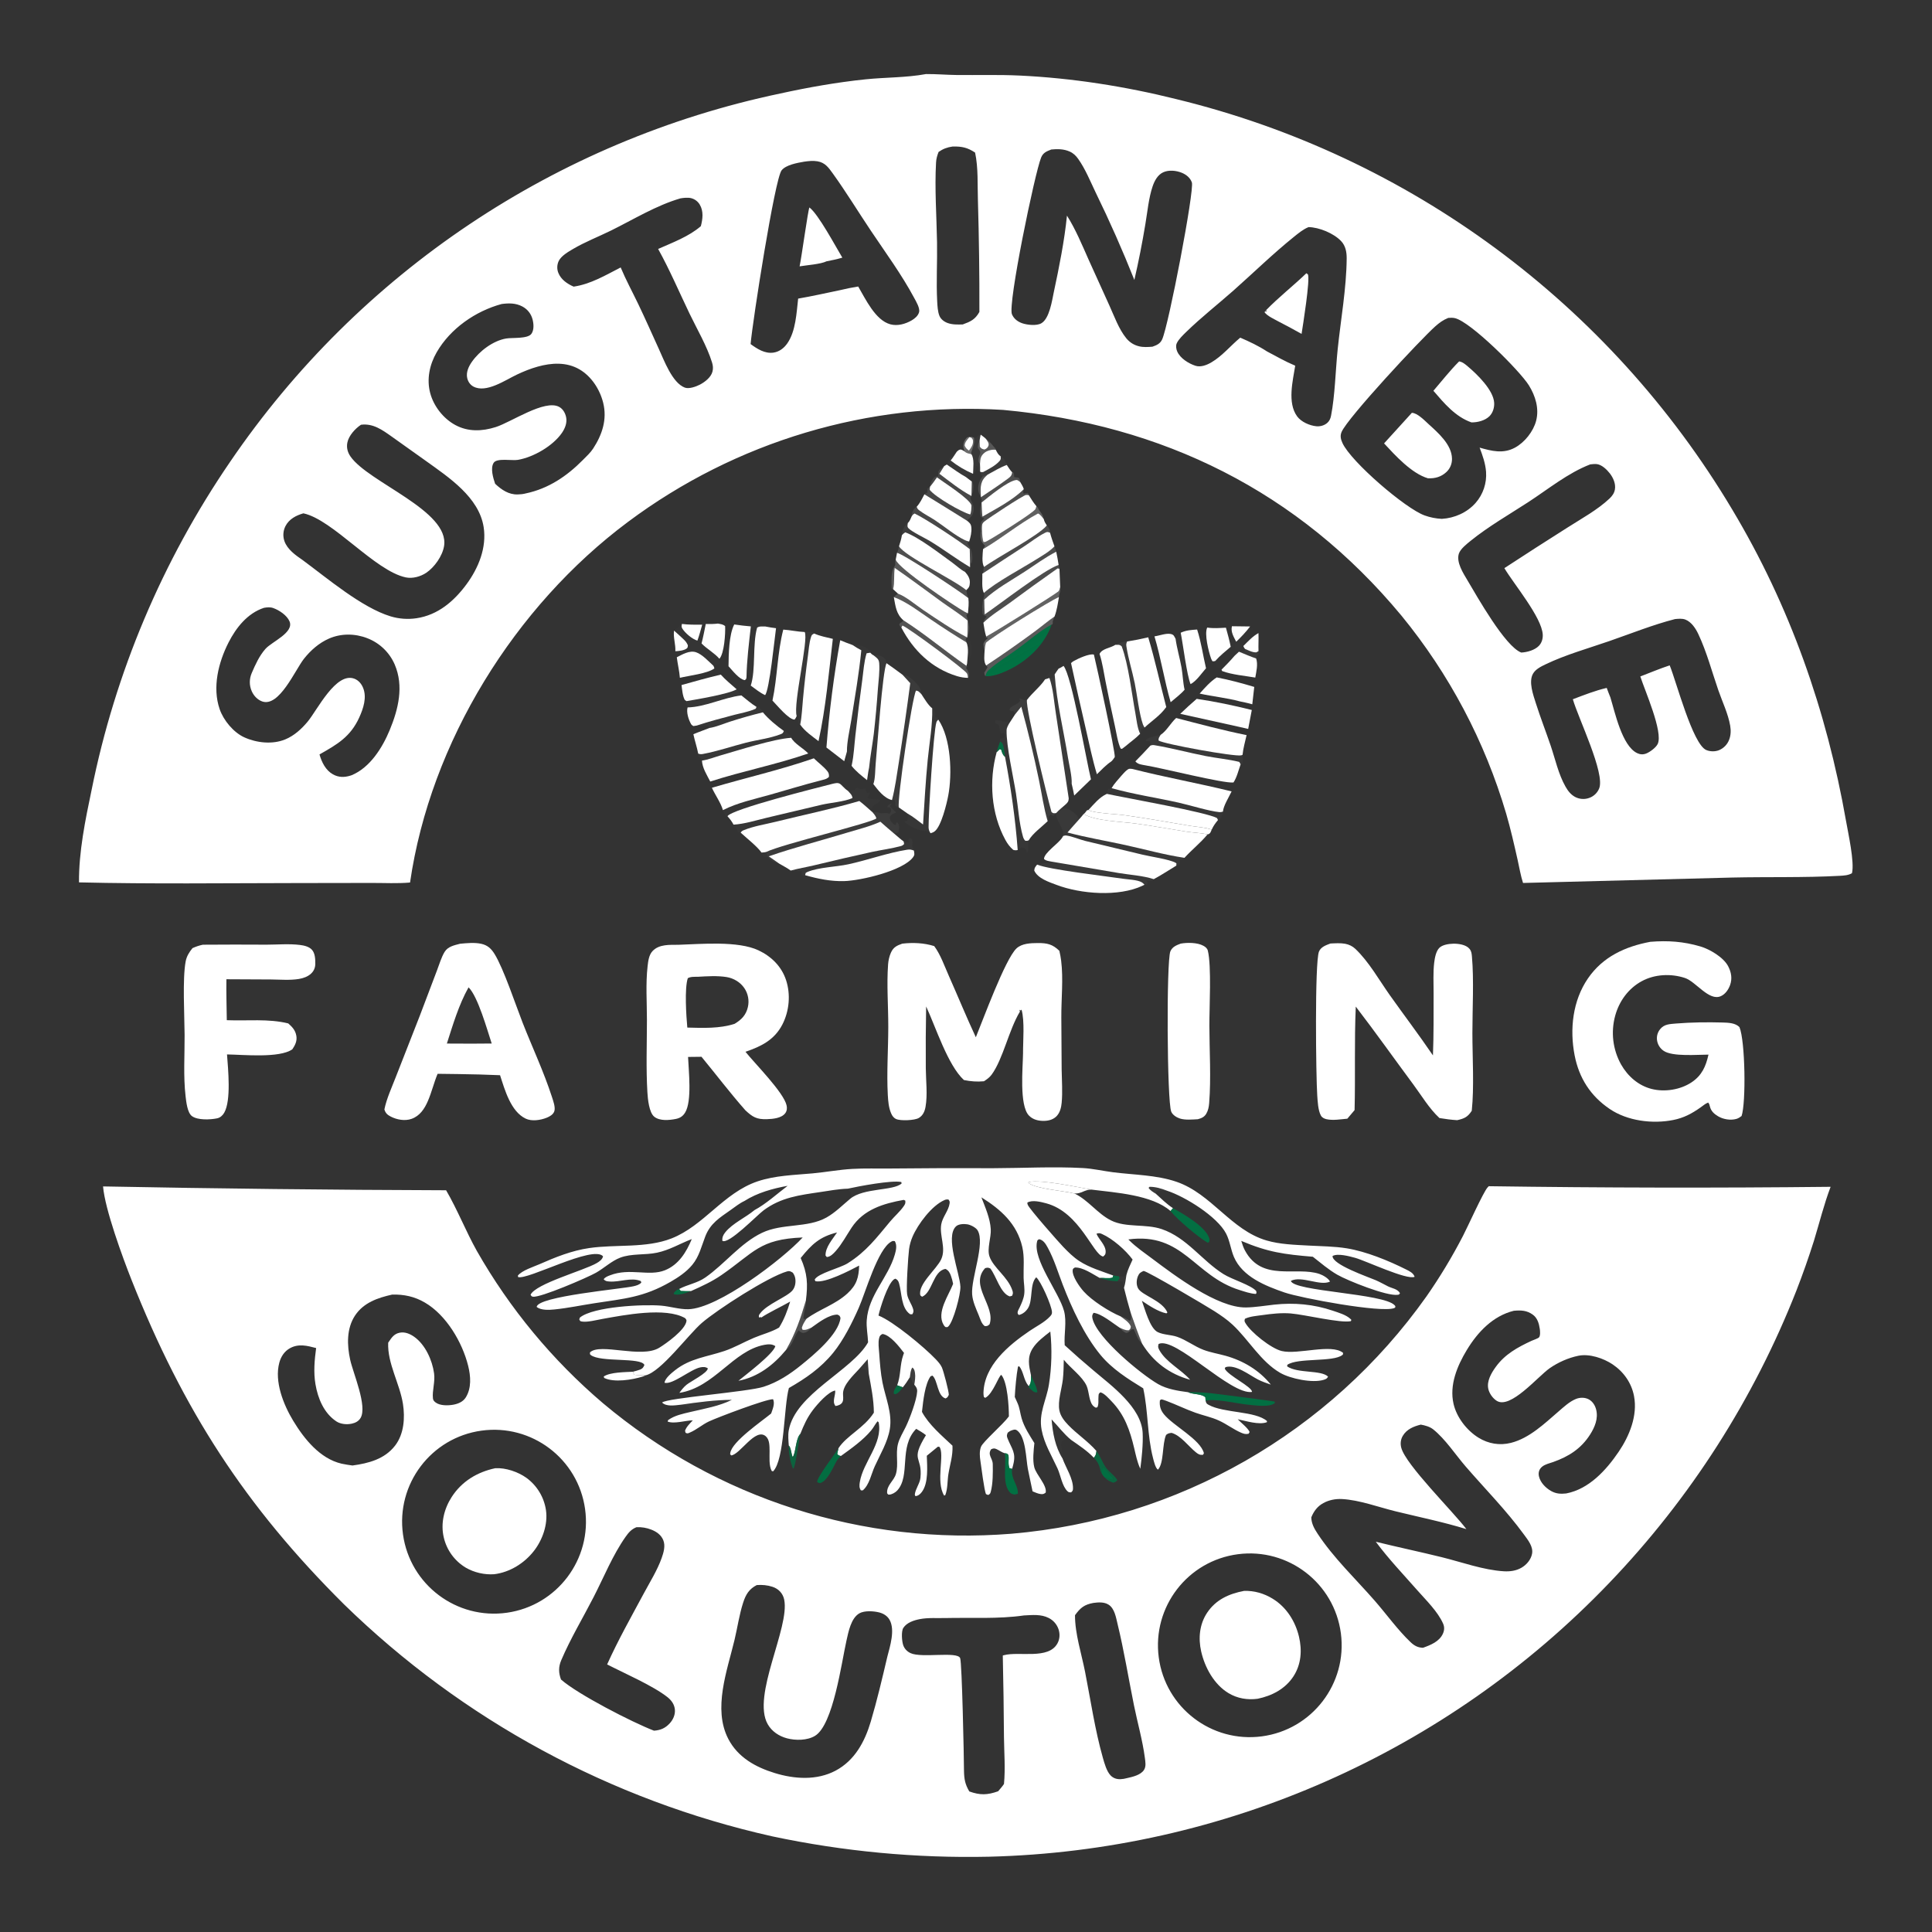 <svg xmlns="http://www.w3.org/2000/svg" width="100" height="100" viewBox="0 0 100 100" fill="none"><rect x="0" y="0" width="100" height="100" fill="#333333" stroke="none"/><path d="M47.934 3.833C48.461 3.829 48.984 3.876 49.51 3.882C50.599 3.894 51.689 3.859 52.778 3.911C55.491 4.039 58.261 4.474 60.894 5.133C72.942 8.064 83.306 15.715 89.655 26.366C92.644 31.356 94.547 36.775 95.55 42.492C95.659 43.117 95.999 44.631 95.857 45.198C95.662 45.309 95.449 45.319 95.229 45.332C93.382 45.433 91.503 45.38 89.652 45.422L78.832 45.702C78.708 45.317 78.64 44.9 78.551 44.504C78.371 43.704 78.189 42.904 77.96 42.116C76.856 38.368 75.011 34.879 72.533 31.858C67.199 25.434 60.182 21.977 51.916 21.216C44.964 20.792 38.086 22.846 32.505 27.013C26.647 31.379 22.276 38.419 21.224 45.679C20.582 45.738 19.895 45.699 19.248 45.701L15.374 45.707C11.616 45.711 7.845 45.761 4.089 45.672C4.076 44.096 4.415 42.442 4.738 40.904C5.962 34.811 8.403 29.027 11.914 23.899C18.584 14.103 28.789 7.272 40.388 4.839C41.824 4.524 43.337 4.256 44.801 4.106C45.852 3.998 46.888 4.024 47.934 3.833ZM76.585 23.169C77.207 23.346 77.801 23.5 78.409 23.173C78.916 22.9 79.365 22.334 79.51 21.779C79.675 21.143 79.473 20.489 79.135 19.946C78.663 19.189 76.123 16.655 75.306 16.467C75.194 16.441 75.075 16.446 74.961 16.455C74.699 16.56 74.5 16.705 74.291 16.891C73.526 17.572 69.765 21.608 69.441 22.357C69.353 22.559 69.399 22.741 69.487 22.934C69.935 23.909 72.751 26.327 73.738 26.679C74.025 26.783 74.326 26.842 74.63 26.856C75.288 26.818 75.939 26.528 76.378 26.03C76.767 25.587 76.961 25.006 76.918 24.418C76.884 23.982 76.739 23.574 76.585 23.169ZM59.65 17.945C59.872 17.865 60.048 17.794 60.152 17.569C60.49 16.837 61.833 9.826 61.69 9.439C61.602 9.199 61.401 9.038 61.17 8.943C60.884 8.825 60.493 8.785 60.205 8.919C59.919 9.052 59.757 9.359 59.66 9.644C59.454 10.25 59.393 10.963 59.285 11.595C59.125 12.566 58.935 13.531 58.714 14.49C58.105 12.958 57.438 11.45 56.714 9.968C56.437 9.392 56.178 8.747 55.808 8.226C55.688 8.057 55.556 7.928 55.364 7.843C55.063 7.71 54.737 7.705 54.415 7.738C54.174 7.833 53.992 7.9 53.889 8.153C53.56 8.954 52.156 15.743 52.378 16.267C52.478 16.503 52.677 16.651 52.914 16.733C53.169 16.82 53.654 16.875 53.899 16.733C54.323 16.488 54.453 15.556 54.546 15.116C54.821 13.829 55.094 12.469 55.226 11.16C55.681 11.882 56.007 12.677 56.353 13.454L57.415 15.798C57.671 16.359 57.905 17.029 58.296 17.508C58.469 17.719 58.69 17.86 58.956 17.924C59.182 17.98 59.42 17.963 59.65 17.945ZM83.163 35.606C83.225 35.77 83.285 35.935 83.353 36.096C83.59 36.867 83.953 38.6 84.733 38.979C84.885 39.054 85.042 39.065 85.202 39.004C85.394 38.931 85.711 38.697 85.801 38.51C86.099 37.896 85.128 35.726 84.903 35.013C85.406 34.821 85.912 34.606 86.423 34.439C86.76 35.255 87.611 38.518 88.314 38.82C88.515 38.907 88.776 38.911 88.979 38.828C89.219 38.727 89.407 38.533 89.499 38.291C89.591 38.056 89.596 37.805 89.554 37.56C89.447 36.942 89.146 36.319 88.941 35.727C88.608 34.764 88.338 33.737 87.903 32.816C87.767 32.527 87.547 32.191 87.236 32.07C87.066 32.005 86.876 32.027 86.7 32.043C85.555 32.337 84.419 32.794 83.299 33.182C82.211 33.559 81.034 33.888 79.998 34.386C79.76 34.5 79.481 34.636 79.347 34.873C79.111 35.289 79.358 35.964 79.494 36.395C79.729 37.135 80.013 37.861 80.263 38.596C80.501 39.298 80.664 40.075 81.034 40.722C81.157 40.939 81.308 41.133 81.532 41.252C81.758 41.37 82.022 41.387 82.261 41.299C82.494 41.216 82.68 41.038 82.773 40.809C83.091 40.026 81.69 37.171 81.41 36.193C81.984 35.976 82.565 35.745 83.163 35.606ZM38.851 17.809C39.193 18.058 39.582 18.313 40.029 18.252C40.334 18.209 40.578 18.021 40.751 17.773C41.19 17.145 41.227 16.192 41.312 15.456C42.038 15.332 42.749 15.169 43.469 15.021C43.783 14.944 44.101 14.88 44.42 14.83C44.798 15.47 45.305 16.575 46.083 16.786C46.457 16.887 46.866 16.77 47.193 16.58C47.351 16.487 47.518 16.347 47.57 16.164C47.63 15.955 47.418 15.607 47.318 15.42C46.67 14.21 45.837 13.078 45.074 11.939C44.416 10.957 43.795 9.936 43.105 8.978C42.884 8.672 42.707 8.416 42.311 8.349C42.084 8.31 41.844 8.336 41.619 8.369C41.273 8.43 40.68 8.53 40.454 8.819C40.102 9.269 38.957 16.599 38.851 17.809ZM34.065 12.886C34.805 12.558 35.663 12.24 36.276 11.706C36.372 11.337 36.425 10.936 36.219 10.59C36.12 10.423 35.958 10.303 35.769 10.256C35.609 10.216 35.38 10.239 35.218 10.268C33.971 10.63 32.791 11.358 31.628 11.932C30.977 12.252 30.282 12.521 29.659 12.888C29.411 13.033 29.053 13.242 28.923 13.502C28.827 13.697 28.819 13.925 28.9 14.126C29.04 14.474 29.362 14.692 29.691 14.836C30.572 14.708 31.345 14.244 32.126 13.843C32.398 14.492 32.734 15.109 33.038 15.743C33.403 16.505 33.746 17.279 34.096 18.049C34.37 18.641 34.793 19.818 35.448 20.063C35.667 20.144 36.035 20.008 36.233 19.905C36.492 19.769 36.803 19.526 36.878 19.233C36.92 19.068 36.904 18.922 36.855 18.761C36.59 17.906 36.076 17.035 35.687 16.225C35.153 15.112 34.664 13.966 34.065 12.886ZM48.581 7.864C48.51 8.045 48.461 8.212 48.45 8.407C48.373 9.768 48.478 11.185 48.501 12.549C48.518 13.553 48.456 14.584 48.508 15.582C48.52 15.819 48.535 16.134 48.627 16.353C48.702 16.532 48.878 16.658 49.055 16.721C49.301 16.809 49.576 16.801 49.833 16.793C50.24 16.644 50.472 16.54 50.693 16.146C50.699 14.223 50.673 12.3 50.617 10.377C50.589 9.562 50.641 8.698 50.471 7.898C50.07 7.632 49.786 7.576 49.31 7.583C49.027 7.624 48.815 7.701 48.581 7.864ZM67.731 11.755C67.448 11.869 67.207 12.071 66.972 12.26C65.883 13.137 64.886 14.114 63.841 15.04C63.03 15.757 62.169 16.43 61.394 17.186C61.231 17.345 61.002 17.563 60.908 17.77C60.851 17.897 60.878 18.064 60.931 18.189C61.084 18.547 61.523 18.817 61.877 18.932C62.15 19.021 62.465 18.894 62.7 18.757C63.267 18.425 63.693 17.893 64.195 17.477C64.672 17.682 65.144 17.905 65.579 18.19C66.059 18.443 66.539 18.719 67.04 18.928C66.914 19.722 66.626 20.844 67.138 21.549C67.348 21.838 67.784 22.028 68.133 22.063C68.334 22.083 68.557 22.02 68.707 21.882C68.816 21.782 68.865 21.665 68.894 21.522C69.098 20.489 69.127 19.153 69.238 18.079C69.399 16.529 69.689 14.942 69.704 13.382C69.707 13.049 69.649 12.725 69.414 12.477C69.034 12.076 68.282 11.765 67.731 11.755ZM78.74 33.776C79.041 33.762 79.434 33.653 79.652 33.429C79.803 33.273 79.865 33.054 79.852 32.84C79.796 31.941 78.359 30.237 77.866 29.407C78.95 28.698 80.04 27.997 81.135 27.305C81.86 26.841 82.682 26.395 83.309 25.804C83.446 25.674 83.554 25.526 83.587 25.335C83.639 25.04 83.499 24.728 83.322 24.5C83.17 24.305 82.91 24.053 82.651 24.022C82.541 24.009 82.422 24.025 82.312 24.036C81.166 24.474 80.123 25.327 79.095 25.995C78.102 26.64 77.05 27.243 76.127 27.987C75.927 28.149 75.588 28.412 75.509 28.661C75.369 29.106 75.737 29.67 75.957 30.04C76.457 30.88 77.903 33.459 78.74 33.776ZM25.628 25.04C25.958 25.349 26.33 25.609 26.805 25.592C26.936 25.588 27.083 25.575 27.209 25.54C28.384 25.294 29.341 24.648 30.173 23.805C30.355 23.621 30.561 23.433 30.702 23.216C31.168 22.5 31.433 21.711 31.222 20.854C31.052 20.162 30.616 19.482 29.994 19.119C29.325 18.729 28.545 18.776 27.826 18.978C27.458 19.081 27.106 19.223 26.761 19.386C26.155 19.671 25.164 20.368 24.497 20.005C24.334 19.916 24.223 19.748 24.183 19.569C24.116 19.27 24.256 18.968 24.424 18.729C24.815 18.17 25.521 17.636 26.199 17.521C26.522 17.467 27.314 17.548 27.507 17.277C27.651 17.073 27.624 16.752 27.563 16.524C27.486 16.237 27.302 16.005 27.04 15.865C26.698 15.683 26.338 15.685 25.963 15.736C24.61 16.104 23.31 17.005 22.602 18.235C22.234 18.874 22.075 19.625 22.268 20.349C22.448 21.026 22.949 21.665 23.565 21.998C24.231 22.359 24.959 22.328 25.659 22.105C26.461 21.851 28.196 20.653 28.943 21.061C29.139 21.169 29.252 21.371 29.3 21.583C29.365 21.874 29.249 22.168 29.086 22.405C28.62 23.083 27.608 23.667 26.803 23.803C26.503 23.854 25.72 23.697 25.554 23.952C25.369 24.235 25.529 24.75 25.628 25.04ZM18.201 40.125C19.155 39.728 19.793 38.702 20.172 37.786C20.619 36.707 20.91 35.514 20.431 34.396C20.162 33.772 19.653 33.283 19.02 33.037C18.381 32.785 17.654 32.777 17.023 33.055C16.51 33.281 16.077 33.663 15.732 34.099C15.273 34.681 14.452 36.617 13.569 36.306C13.327 36.22 13.133 36.011 13.031 35.779C12.896 35.475 12.899 35.142 13.029 34.838C13.219 34.397 13.421 33.945 13.743 33.583C14.074 33.211 15.236 32.741 14.984 32.157C14.849 31.847 14.452 31.582 14.144 31.473C13.983 31.416 13.828 31.433 13.663 31.461C12.812 31.739 12.221 32.485 11.828 33.258C11.305 34.286 10.98 35.579 11.37 36.708C11.569 37.285 12.086 37.908 12.64 38.162C13.282 38.455 14.104 38.543 14.763 38.272C15.228 38.08 15.606 37.733 15.925 37.351C16.422 36.754 17.394 34.755 18.35 35.133C18.561 35.216 18.708 35.394 18.793 35.6C18.999 36.099 18.805 36.675 18.593 37.14C18.14 38.134 17.456 38.531 16.537 39.049C16.651 39.451 16.855 39.869 17.235 40.081C17.522 40.241 17.817 40.244 18.126 40.149C18.151 40.141 18.176 40.133 18.201 40.125ZM15.671 28.994C16.933 29.924 18.725 31.45 20.219 31.903C20.651 32.033 21.105 32.066 21.551 32.001C22.665 31.837 23.501 31.119 24.149 30.238C24.766 29.399 25.197 28.348 25.035 27.29C24.798 25.739 23.23 24.709 22.054 23.864L20.278 22.599C19.789 22.253 19.314 21.904 18.685 21.985C18.389 22.179 18.054 22.545 17.981 22.901C17.926 23.165 17.99 23.41 18.142 23.629C19.083 24.981 23.287 26.436 22.984 28.268C22.9 28.781 22.484 29.364 22.061 29.648C21.769 29.843 21.354 29.96 21.004 29.886C19.405 29.55 17.228 26.893 15.703 26.57C15.327 26.678 14.965 26.864 14.777 27.229C14.654 27.468 14.633 27.748 14.72 28.003C14.873 28.444 15.303 28.74 15.671 28.994Z" fill="white"></path><path d="M73.077 21.368C73.364 21.374 73.736 21.765 73.941 21.951C74.442 22.408 75.147 23.016 75.155 23.747C75.158 24.01 75.056 24.256 74.863 24.435C74.589 24.688 74.274 24.771 73.911 24.757C73.06 24.505 72.222 23.578 71.639 22.95L73.077 21.368Z" fill="white"></path><path d="M75.524 18.706C75.703 18.735 75.834 18.849 75.969 18.963C76.448 19.366 77.3 20.186 77.338 20.848C77.352 21.093 77.273 21.363 77.097 21.54C76.865 21.772 76.478 21.867 76.161 21.863C75.326 21.568 74.754 20.879 74.193 20.227C74.63 19.72 75.05 19.179 75.524 18.706Z" fill="white"></path><path d="M41.895 10.738C42.362 11.087 43.252 12.763 43.599 13.336C43.329 13.416 43.061 13.472 42.785 13.524C42.487 13.674 41.744 13.726 41.387 13.786C41.487 13.331 41.82 10.885 41.895 10.738Z" fill="white"></path><path d="M67.618 14.143L67.697 14.202C67.821 14.463 67.436 16.855 67.369 17.283C66.984 17.066 66.594 16.856 66.201 16.654C65.966 16.521 65.612 16.373 65.449 16.16L65.524 16.064L65.491 16.144L65.583 16.082L65.52 16.067C66.177 15.39 66.936 14.798 67.618 14.143Z" fill="white"></path><path d="M77.058 61.398C82.956 61.482 88.855 61.493 94.752 61.429C94.408 62.337 94.173 63.294 93.889 64.224C93.616 65.088 93.314 65.944 92.986 66.789C90.775 72.42 87.484 77.563 83.297 81.929C74.886 90.709 63.342 95.805 51.187 96.103C47.422 96.185 43.66 95.832 39.976 95.05C31.614 93.181 23.938 89.022 17.805 83.039C12.675 77.94 9.484 72.987 6.813 66.26C6.355 65.107 5.429 62.583 5.334 61.409C11.252 61.523 17.171 61.589 23.09 61.608C23.678 62.614 24.108 63.721 24.678 64.742C26.38 67.731 28.59 70.4 31.209 72.629C37.092 77.576 44.689 80.004 52.351 79.386C60.972 78.657 68.833 74.162 73.834 67.102C74.53 66.103 75.16 65.059 75.72 63.977C75.947 63.548 76.776 61.699 76.998 61.46C77.017 61.438 77.038 61.418 77.058 61.398ZM26.243 83.474C28.84 83.103 30.647 80.701 30.283 78.103C29.919 75.505 27.521 73.692 24.922 74.05C22.315 74.409 20.494 76.817 20.859 79.424C21.224 82.03 23.637 83.845 26.243 83.474ZM65.31 89.874C67.912 89.531 69.744 87.145 69.404 84.543C69.063 81.941 66.678 80.107 64.076 80.446C61.471 80.785 59.635 83.173 59.976 85.778C60.317 88.383 62.706 90.217 65.31 89.874ZM73.653 85.289C74.051 85.147 74.507 84.966 74.689 84.549C74.764 84.377 74.77 84.207 74.693 84.034C74.418 83.414 73.822 82.836 73.376 82.33C72.649 81.504 71.866 80.685 71.211 79.8C72.345 80.081 73.488 80.319 74.621 80.599C75.649 80.852 76.783 81.267 77.838 81.329C78.157 81.348 78.475 81.306 78.755 81.143C79.015 80.992 79.239 80.728 79.298 80.428C79.372 80.055 79.085 79.709 78.878 79.425C77.969 78.179 76.874 77.074 75.866 75.909C75.336 75.296 74.811 74.486 74.183 73.984C74.007 73.844 73.758 73.777 73.54 73.738C73.17 73.829 72.81 73.976 72.607 74.321C72.496 74.51 72.473 74.728 72.53 74.939C72.766 75.823 75.21 78.233 75.9 79.147C74.693 78.775 73.461 78.526 72.236 78.226C71.355 78.01 70.363 77.638 69.461 77.59C69.129 77.573 68.786 77.639 68.494 77.8C68.188 77.968 68.002 78.22 67.872 78.539C67.879 78.853 68.021 79.115 68.191 79.372C69.022 80.638 70.161 81.714 71.154 82.851C71.762 83.548 72.344 84.363 73.01 84.997C73.205 85.183 73.381 85.278 73.653 85.289ZM45.927 85.755C46.066 85.215 46.341 84.364 46.043 83.84C45.929 83.64 45.734 83.519 45.515 83.461C45.228 83.386 44.746 83.355 44.482 83.505C44.046 83.755 43.915 84.465 43.813 84.918C43.558 86.044 43.132 89.264 42.191 89.843C41.786 90.093 41.175 90.093 40.73 89.974C40.319 89.863 39.949 89.619 39.736 89.243C38.899 87.763 40.892 84.243 40.589 82.793C40.521 82.47 40.296 82.235 39.985 82.133C39.718 82.045 39.448 82.022 39.169 82.043C38.772 82.249 38.605 82.525 38.467 82.947C38.264 83.572 38.171 84.245 38.018 84.885C37.637 86.473 36.888 88.446 37.697 90.007C38.193 90.961 39.102 91.466 40.098 91.772C41.121 92.087 42.276 92.165 43.249 91.649C44.242 91.121 44.762 90.15 45.071 89.109C45.398 88.008 45.664 86.873 45.927 85.755ZM16.363 69.775C15.901 69.653 15.451 69.535 15.003 69.786C14.719 69.945 14.543 70.216 14.459 70.525C14.19 71.507 14.675 72.712 15.178 73.542C15.742 74.473 16.559 75.498 17.677 75.759C17.863 75.802 18.056 75.826 18.245 75.854C19.077 75.741 19.909 75.525 20.45 74.824C20.911 74.227 20.969 73.39 20.857 72.668C20.691 71.611 20.044 70.562 20.093 69.496L20.133 69.438C20.284 69.216 20.406 69.04 20.681 68.982C20.957 68.924 21.223 69.039 21.444 69.196C22.012 69.599 22.375 70.403 22.468 71.085C22.529 71.533 22.363 71.981 22.409 72.383C22.42 72.481 22.472 72.533 22.547 72.591C22.775 72.765 23.191 72.756 23.458 72.708C23.71 72.663 23.962 72.56 24.104 72.337C24.412 71.852 24.365 71.23 24.232 70.695C23.928 69.473 23.101 68.068 21.991 67.42C21.459 67.109 20.909 66.99 20.296 67.008C19.556 67.173 18.821 67.423 18.378 68.09C17.93 68.765 17.959 69.629 18.127 70.389C18.279 71.078 19.024 72.784 18.663 73.393C18.565 73.56 18.398 73.647 18.215 73.687C17.957 73.744 17.632 73.719 17.408 73.57C16.763 73.141 16.451 72.376 16.327 71.64C16.223 71.025 16.279 70.389 16.363 69.775ZM81.065 77.301C82.246 77.075 83.135 76.098 83.782 75.144C84.339 74.324 84.769 73.269 84.577 72.263C84.448 71.581 84.041 71.004 83.468 70.619C82.995 70.302 82.268 70.056 81.695 70.174C81.178 70.28 80.646 70.516 80.214 70.817C79.589 71.255 78.181 72.955 77.468 72.505C77.263 72.376 77.08 72.116 77.032 71.878C76.95 71.477 77.192 71.067 77.418 70.754C77.893 70.094 78.551 69.736 79.273 69.4C79.349 69.365 79.61 69.278 79.659 69.222C79.737 69.133 79.715 68.887 79.699 68.782C79.657 68.499 79.576 68.218 79.336 68.045C79.029 67.823 78.722 67.811 78.353 67.846C77.271 68.113 76.481 68.951 75.922 69.876C75.426 70.695 75.011 71.688 75.235 72.664C75.395 73.362 75.922 74.042 76.527 74.415C77.038 74.73 77.624 74.829 78.207 74.682C79.16 74.442 79.945 73.682 80.667 73.059C80.94 72.824 81.225 72.554 81.562 72.413C81.773 72.325 82.032 72.321 82.237 72.432C82.438 72.541 82.564 72.747 82.618 72.965C82.733 73.429 82.545 73.873 82.299 74.258C81.833 74.986 81.198 75.388 80.395 75.673C80.207 75.74 79.977 75.787 79.821 75.915C79.66 76.047 79.609 76.232 79.659 76.43C79.738 76.748 80.011 77.023 80.291 77.178C80.548 77.32 80.779 77.331 81.065 77.301ZM56.589 82.968C56.117 83.056 55.921 83.219 55.642 83.602C55.638 84.559 55.978 85.592 56.163 86.534C56.453 88.007 56.675 89.541 57.084 90.983C57.164 91.264 57.278 91.68 57.482 91.894C57.62 92.038 57.795 92.096 57.992 92.09C58.103 92.086 58.23 92.066 58.337 92.034C58.627 91.969 59.035 91.878 59.21 91.616C59.332 91.434 59.285 91.186 59.257 90.977C59.139 90.08 58.874 89.157 58.694 88.267C58.411 86.867 58.181 85.439 57.844 84.053C57.763 83.719 57.693 83.262 57.386 83.061C57.154 82.91 56.851 82.932 56.589 82.968ZM51.966 92.338C52.042 91.541 51.974 90.707 51.965 89.906C51.956 88.5 51.936 87.094 51.904 85.689L51.965 85.672C52.758 85.462 54.263 85.911 54.731 85.066C54.857 84.84 54.87 84.577 54.791 84.333C54.705 84.079 54.523 83.868 54.283 83.747C53.878 83.541 53.435 83.594 52.999 83.615C51.679 83.806 50.265 83.719 48.93 83.75C48.494 83.76 48.037 83.723 47.608 83.806C47.301 83.866 46.938 83.982 46.757 84.258C46.639 84.439 46.681 84.951 46.749 85.151C46.814 85.34 46.95 85.481 47.129 85.565C47.7 85.835 49.553 85.459 49.697 85.824C49.793 86.067 49.894 90.949 49.896 91.663C49.905 92.089 49.951 92.349 50.171 92.725C50.73 92.924 51.101 92.916 51.663 92.716C51.768 92.593 51.877 92.473 51.966 92.338ZM32.945 79.047C32.682 79.153 32.541 79.317 32.38 79.545C31.713 80.492 31.26 81.624 30.731 82.654C30.175 83.737 29.527 84.813 29.05 85.932C28.901 86.283 28.909 86.578 29.037 86.931C29.905 87.698 32.718 89.144 33.85 89.58C34.187 89.557 34.434 89.452 34.666 89.199C34.84 89.009 34.954 88.754 34.932 88.493C34.91 88.225 34.757 88.01 34.551 87.846C33.803 87.254 32.312 86.607 31.425 86.151C31.987 84.9 32.667 83.698 33.315 82.49C33.63 81.901 34.024 81.275 34.247 80.645C34.348 80.361 34.45 80.019 34.333 79.724C34.223 79.447 33.982 79.279 33.713 79.174C33.464 79.076 33.212 79.036 32.945 79.047Z" fill="white"></path><path d="M25.633 75.995C26.17 75.961 26.817 76.184 27.246 76.492C27.794 76.891 28.16 77.495 28.259 78.166C28.366 78.897 28.084 79.701 27.635 80.277C27.139 80.914 26.388 81.382 25.582 81.481C25.085 81.519 24.539 81.394 24.107 81.141C23.528 80.794 23.116 80.225 22.967 79.566C22.801 78.846 22.985 78.097 23.379 77.485C23.901 76.674 24.704 76.192 25.633 75.995Z" fill="white"></path><path d="M64.39 82.345C64.918 82.325 65.43 82.476 65.878 82.752C66.584 83.186 67.044 83.914 67.234 84.711C67.402 85.416 67.352 86.15 66.947 86.77C66.526 87.417 65.832 87.778 65.094 87.928C64.568 87.999 64.045 87.912 63.587 87.636C62.839 87.186 62.36 86.308 62.172 85.476C62.018 84.793 62.084 84.075 62.477 83.481C62.929 82.798 63.614 82.492 64.39 82.345Z" fill="white"></path><path d="M35.806 64.135C35.19 64.37 34.66 64.702 34.002 64.84C33.386 64.97 32.682 64.873 32.095 65.099C31.662 65.264 31.257 65.645 30.849 65.876C30.402 66.129 27.955 67.184 27.581 67.116C27.501 67.101 27.504 67.077 27.462 67.016C27.726 66.442 30.23 65.76 30.88 65.381C31.024 65.297 31.173 65.197 31.214 65.027C30.697 64.428 27.301 66.276 26.814 66.098L26.806 66.022C27.029 65.752 27.599 65.577 27.916 65.438C28.75 65.071 29.594 64.73 30.501 64.599C31.885 64.398 33.441 64.618 34.76 64.1C36.435 63.442 37.448 61.745 39.207 61.149C40.114 60.842 41.11 60.82 42.056 60.734C42.741 60.672 43.419 60.542 44.106 60.503C44.761 60.465 45.42 60.49 46.075 60.482C47.855 60.463 49.636 60.457 51.416 60.466C52.95 60.462 54.518 60.375 56.046 60.458C56.565 60.486 57.084 60.608 57.6 60.674C58.687 60.814 59.848 60.812 60.892 61.168C62.709 61.789 63.713 63.666 65.554 64.206C66.249 64.41 67.008 64.43 67.728 64.47C68.384 64.507 69.067 64.508 69.715 64.614C70.707 64.776 71.869 65.251 72.767 65.701C72.951 65.793 73.153 65.885 73.221 66.087C72.819 66.27 70.687 65.254 70.138 65.104C69.848 65.024 69.238 64.859 68.973 65.01C68.943 65.452 70.787 66.083 71.202 66.261C71.423 66.356 71.624 66.472 71.838 66.579C72.058 66.689 72.328 66.708 72.463 66.931L72.414 67.005C72.394 67.01 72.373 67.014 72.352 67.018C71.792 67.105 69.747 66.285 69.214 65.977C68.763 65.717 68.361 65.368 67.952 65.049C66.46 64.924 65.635 64.815 64.248 64.229C64.301 64.398 64.354 64.569 64.439 64.725C65.323 66.369 67.088 65.53 68.296 65.94C68.477 66.002 68.756 66.163 68.842 66.334C68.321 66.584 67.375 66.013 66.814 66.298C66.949 66.846 71.62 66.944 72.185 67.559C72.238 67.617 72.224 67.604 72.215 67.68C72.197 67.689 72.179 67.701 72.16 67.708C71.488 67.963 67.336 67.191 66.484 66.898C65.501 66.559 64.305 66.084 63.867 65.058C63.701 64.667 63.66 64.233 63.463 63.851C63.005 62.967 61.34 61.936 60.407 61.632C60.122 61.52 59.808 61.425 59.499 61.429L59.45 61.483C59.544 61.624 59.685 61.699 59.825 61.788C60.108 62.044 60.393 62.33 60.715 62.535L60.585 62.681C59.62 61.84 57.737 61.731 56.496 61.574C55.743 61.446 53.932 61.042 53.246 61.181L53.227 61.226C53.649 61.547 55.008 61.623 55.618 61.776C56.331 62.119 56.803 62.817 57.508 63.17C58.279 63.556 59.294 63.335 60.129 63.618C61.432 64.06 62.2 65.238 63.322 65.944C63.784 66.234 64.74 66.506 65.022 66.823L65.037 66.926L64.998 66.974C64.71 66.956 64.43 66.856 64.156 66.771C61.803 66.037 61.246 63.772 58.403 64.152L58.457 64.207C58.817 64.565 59.245 64.853 59.65 65.157C60.795 66.016 63.013 67.696 64.491 67.674C64.977 67.667 65.467 67.58 65.95 67.528C66.987 67.415 67.995 67.508 68.983 67.841C69.272 67.939 69.665 68.051 69.891 68.26C69.91 68.277 69.927 68.296 69.945 68.313L69.923 68.382C69.401 68.501 67.549 68.046 66.813 67.984C66.326 67.943 65.807 68.002 65.325 68.071C65.037 68.112 64.702 68.133 64.439 68.259C64.409 68.359 64.403 68.377 64.459 68.475C64.733 68.954 65.79 69.797 66.343 69.929C67.187 70.13 68.914 69.53 69.516 70.022C69.511 70.096 69.529 70.097 69.477 70.137C69.001 70.513 67.167 70.266 66.63 70.644L66.625 70.726C67.185 71.102 68.373 70.898 68.74 71.253C68.689 71.362 68.623 71.385 68.511 71.42C67.936 71.6 66.784 71.362 66.257 71.055C65.247 70.467 64.635 69.345 63.794 68.562C63.512 68.299 63.186 68.078 62.862 67.869C62.455 67.607 59.396 65.798 59.193 65.784C59.046 65.846 58.964 65.898 58.901 66.05C58.822 66.243 58.805 66.486 58.902 66.676C59.093 67.049 60.158 67.306 60.425 67.935L60.373 67.98C59.939 67.891 59.467 67.574 59.103 67.328C59.26 67.748 59.513 68.752 59.926 68.951C60.227 69.096 60.611 69.083 60.928 69.193C61.409 69.359 61.822 69.691 62.296 69.869C62.657 70.004 63.053 70.07 63.425 70.172C64.343 70.426 65.178 70.92 65.777 71.667C65.553 71.59 65.326 71.513 65.116 71.405C64.668 71.175 63.951 70.599 63.428 70.765L63.393 70.842C63.583 71.215 64.817 71.782 64.803 72.046C63.696 72.218 60.833 69.154 59.969 69.563C59.932 69.692 59.936 69.746 60 69.866C60.342 70.504 61.132 70.88 61.602 71.416C60.536 71.124 59.693 70.494 59.114 69.546C58.902 69.021 58.712 68.492 58.527 67.957C58.4 67.527 58.284 67.094 58.178 66.658C58.248 66.451 58.268 66.21 58.304 65.993C58.372 65.715 58.507 65.455 58.623 65.194C58.264 64.706 57.599 64.123 57.044 63.874C56.926 63.821 56.871 63.815 56.752 63.859C56.881 64.163 57.238 64.449 57.229 64.802C57.226 64.931 57.188 64.961 57.1 65.038C56.575 64.954 55.901 62.756 54.157 62.285C53.878 62.209 53.43 62.095 53.176 62.245C53.178 62.297 53.175 62.302 53.196 62.359C53.272 62.568 54.81 64.309 55.038 64.544C55.286 64.801 55.558 65.071 55.857 65.267C56.383 65.612 57.035 65.802 57.621 66.02L57.585 66.128C57.379 66.192 57.138 66.132 56.922 66.148C56.556 65.949 56.06 65.591 55.635 65.606C55.58 65.645 55.533 65.654 55.523 65.728C55.481 66.052 55.878 66.607 56.092 66.846C56.511 67.314 57.413 67.891 58 68.134C58.186 68.275 58.442 68.431 58.531 68.655C58.514 68.776 58.519 68.776 58.428 68.856C58.252 68.871 58.105 68.787 57.948 68.718C57.591 68.484 57.015 67.998 56.602 67.951C56.537 68.052 56.517 68.102 56.542 68.225C56.745 69.231 59.068 71.138 59.943 71.64C60.4 71.903 60.978 71.992 61.494 72.06C61.509 72.066 61.523 72.072 61.538 72.078C61.805 72.181 62.171 72.14 62.389 72.317L62.402 72.509C62.44 72.63 62.439 72.649 62.556 72.714C63.349 73.151 64.972 73.026 65.579 73.553L65.573 73.613C65.159 73.767 64.487 73.546 64.064 73.46C64.236 73.643 64.587 73.906 64.68 74.121L64.627 74.211C64.481 74.247 64.371 74.213 64.236 74.155C63.837 73.981 63.485 73.706 63.086 73.525C62.697 73.348 62.273 73.264 61.872 73.121C61.365 72.939 60.879 72.7 60.375 72.511C60.332 72.495 60.137 72.423 60.107 72.434C60.08 72.444 60.06 72.467 60.036 72.483C60.006 72.764 60.066 72.981 60.243 73.2C60.731 73.803 62.132 74.499 62.314 75.217L62.267 75.3C62.103 75.317 62.023 75.271 61.895 75.167C61.507 74.853 61.127 74.309 60.642 74.165C60.502 74.184 60.468 74.185 60.357 74.27C60.144 74.747 60.256 75.729 59.935 76.07C59.806 75.993 59.719 75.62 59.68 75.467C59.375 74.292 59.434 73.049 59.173 71.859C58.377 71.371 57.556 70.854 56.958 70.126C56.12 69.104 55.483 67.725 55.008 66.497C54.76 65.853 54.562 65.183 54.23 64.576C54.127 64.389 54.009 64.184 53.785 64.141C53.712 64.186 53.701 64.171 53.679 64.262C53.448 65.199 54.813 66.888 55.074 67.854C55.225 68.414 55.066 69.05 55.109 69.629C55.595 70.075 56.091 70.51 56.597 70.934C57.523 71.72 59.081 72.84 59.144 74.172C59.17 74.743 59.099 75.455 59.022 76.022C59.013 76.003 59.005 75.985 58.997 75.966C58.857 75.647 58.789 75.309 58.709 74.972C58.488 74.037 58.208 73.221 57.522 72.519C57.382 72.376 57.183 72.147 56.997 72.079C56.983 72.074 56.968 72.072 56.953 72.068C56.854 72.149 56.87 72.151 56.858 72.271C56.839 72.457 56.883 72.669 56.801 72.84C56.697 72.865 56.737 72.876 56.647 72.819C56.356 72.636 56.384 72.04 56.242 71.728C56.022 71.245 55.401 70.805 55.062 70.38C55.054 70.72 55.051 71.064 55.013 71.402C54.956 71.899 54.735 72.526 54.836 73.014C54.896 73.306 55.088 73.546 55.289 73.756C55.749 74.235 56.313 74.598 56.75 75.101C56.734 75.254 56.723 75.332 56.616 75.452C56.27 75.088 55.848 74.813 55.438 74.527C55.05 74.208 54.774 73.825 54.43 73.467C54.488 74.168 54.613 74.882 54.995 75.489C55.165 75.965 55.552 76.529 55.538 77.05C55.535 77.16 55.513 77.173 55.44 77.246C55.359 77.239 55.324 77.252 55.261 77.194C54.977 76.937 54.896 76.35 54.736 76.003C54.433 75.343 54.047 74.728 53.913 74.002C53.752 73.138 54.16 72.486 54.292 71.666C54.435 70.78 54.459 69.815 54.364 68.92C54.04 69.174 53.666 69.447 53.446 69.8C53.161 70.258 53.254 70.679 53.361 71.172C53.361 71.357 53.387 71.556 53.275 71.713C53.267 71.725 53.259 71.737 53.251 71.749C53.24 71.736 53.23 71.724 53.219 71.711C52.979 71.416 52.977 70.973 52.749 70.715L52.69 70.741C52.606 71.191 52.549 71.844 52.525 72.306C52.571 72.409 52.616 72.514 52.664 72.617C52.781 72.872 52.801 73.146 52.879 73.413C53.014 73.877 53.288 74.284 53.539 74.693C53.501 75.075 53.441 75.565 53.533 75.94C53.631 76.334 54.204 76.878 54.125 77.257C54.029 77.333 53.976 77.347 53.852 77.33C53.716 77.312 53.571 77.243 53.445 77.191C53.369 76.801 53.274 76.414 53.201 76.024C53.105 75.51 53.098 74.374 52.648 74.042C52.545 73.966 52.471 74 52.362 74.036C52.28 74.063 52.227 74.103 52.16 74.154C52.112 74.272 52.1 74.323 52.148 74.444C52.371 75.01 52.609 75.185 52.44 75.83L52.388 76.028L52.252 75.995C52.162 75.782 52.231 75.545 52.196 75.316C52.12 75.229 52.124 75.233 52.009 75.221C51.85 75.174 51.73 75.075 51.582 75.007C51.467 74.954 51.415 74.965 51.303 75.012C51.097 75.303 51.379 75.474 51.385 75.78C51.393 76.215 51.397 76.796 51.281 77.216C51.252 77.321 51.237 77.329 51.148 77.381L51.037 77.337C50.944 77.166 50.794 75.932 50.747 75.627C50.71 75.387 50.688 75.12 50.775 74.888C50.875 74.623 51.908 73.74 52.22 73.313C52.221 72.819 52.152 71.557 51.83 71.165C51.699 71.179 51.404 72.15 50.993 72.354L50.924 72.304C50.913 72.236 50.903 72.172 50.904 72.102C50.936 70.68 52.203 69.629 53.287 68.891C53.619 68.665 54.072 68.439 54.343 68.145C54.414 68.068 54.458 68.017 54.45 67.908C54.425 67.554 53.88 66.325 53.635 66.112C53.289 66.459 53.473 67.292 53.208 67.712C53.099 67.885 52.936 68.018 52.736 68.064C52.596 67.96 52.716 67.804 52.776 67.675C52.879 67.453 52.986 67.223 53.015 66.977C53.048 66.708 52.99 66.423 52.982 66.153C52.968 65.612 53.036 65.084 52.915 64.549C52.639 63.339 51.803 62.604 50.797 61.974C50.996 62.493 51.251 63.064 51.282 63.625C51.307 64.054 51.079 64.631 51.214 65.03C51.415 65.623 52.166 66.086 52.4 66.79C52.439 66.908 52.438 66.962 52.384 67.07L52.264 67.102C51.778 66.941 51.568 66.045 51.256 65.653C51.129 65.605 51.121 65.606 50.989 65.64C50.161 66.547 51.546 67.601 51.22 68.545C51.115 68.636 51.114 68.635 50.975 68.641C50.8 68.521 50.736 68.261 50.655 68.067C50.515 67.728 50.347 67.369 50.318 66.999C50.252 66.161 51.005 64.365 50.602 63.685C50.514 63.536 50.237 63.397 50.068 63.37C49.899 63.342 49.617 63.35 49.485 63.474C48.902 64.02 49.679 65.883 49.71 66.6C49.726 66.988 49.35 68.407 49.086 68.655C49.027 68.711 49.008 68.692 48.935 68.687C48.889 68.643 48.88 68.639 48.843 68.577C48.455 67.934 49.107 67.044 49.333 66.452C49.306 66.311 49.269 66.172 49.221 66.037C49.164 65.877 49.096 65.754 48.939 65.679C48.289 65.781 48.267 66.901 47.726 67.12L47.637 67.049C47.494 66.472 48.485 65.695 48.718 65.177C48.982 64.594 48.616 63.973 48.719 63.37C48.784 62.993 49.101 62.664 49.152 62.285C49.166 62.181 49.148 62.164 49.089 62.084C49.011 62.08 48.962 62.083 48.889 62.114C48.232 62.396 47.512 63.362 47.234 64.007C47.146 64.212 47.085 64.427 47.054 64.648C47.004 65.022 46.899 66.688 46.953 66.993C47.004 67.281 47.182 67.487 47.262 67.754C47.297 67.87 47.282 67.928 47.221 68.027L47.11 68.025C46.633 67.704 46.683 66.925 46.535 66.424C46.497 66.297 46.462 66.243 46.346 66.184C46.32 66.197 46.29 66.205 46.267 66.222C45.939 66.469 45.561 67.685 45.469 68.092C46.227 68.388 47.836 69.726 48.428 70.347C48.547 70.473 48.676 70.612 48.749 70.771C48.834 70.956 49.114 72.013 49.11 72.196C49.053 72.307 49.052 72.328 48.942 72.384C48.506 72.252 48.545 71.444 48.263 71.201L48.166 71.237C47.875 71.638 47.783 72.516 47.728 73.016L47.721 73.079C48.085 73.755 48.748 74.305 49.3 74.828C49.326 75.358 49.169 75.794 49.088 76.305C49.032 76.662 49.058 77.052 48.926 77.391L48.868 77.41C48.417 76.672 48.912 75.27 48.623 74.888L48.545 74.88C48.352 75.035 48.161 75.192 47.971 75.35C47.991 75.907 48.065 76.761 47.713 77.226C47.627 77.339 47.526 77.426 47.381 77.44L47.349 77.361C47.383 77.057 47.613 76.787 47.642 76.491C47.756 75.346 47.086 75.657 47.927 74.284C47.773 74.157 47.594 74.059 47.423 73.956C46.501 74.89 47.15 76.373 46.44 77.149C46.349 77.249 46.16 77.361 46.024 77.361C45.954 77.361 45.97 77.351 45.918 77.291C45.883 76.872 46.265 76.662 46.373 76.291C46.515 75.804 46.352 75.256 46.475 74.752C46.552 74.439 46.746 74.134 46.886 73.844C47.091 73.419 47.45 72.463 47.472 72.022C47.48 71.866 47.419 71.783 47.323 71.671C47.356 71.491 47.39 71.242 47.359 71.061C47.339 70.944 47.322 70.849 47.222 70.784C47.124 70.925 47.123 71.121 47.092 71.288C46.979 71.47 46.867 71.641 46.729 71.805L46.437 71.702C46.633 71.194 46.571 70.648 46.751 70.14C46.76 70.117 46.767 70.093 46.776 70.07C46.781 70.056 46.787 70.042 46.792 70.028C46.546 69.707 46.091 69.108 45.679 69.045C45.568 69.104 45.536 69.136 45.504 69.261C45.443 69.499 45.49 69.797 45.507 70.041C45.543 70.548 45.579 71.063 45.678 71.562C45.835 72.355 46.194 73.146 46.057 73.968C45.943 74.648 45.56 75.274 45.278 75.895C45.094 76.297 45.002 76.847 44.66 77.14L44.56 77.142C44.468 77.012 44.479 76.872 44.503 76.721C44.664 75.678 45.7 74.719 45.479 73.615L45.421 73.566C45.297 73.714 45.217 73.888 45.093 74.037C44.673 74.544 44.057 74.978 43.525 75.362C43.415 75.334 43.414 75.349 43.334 75.256L43.398 74.961C43.827 74.298 44.722 73.921 45.231 73.12C45.227 72.439 45.089 71.778 44.968 71.11L44.911 70.353L44.456 70.871C44.168 71.189 43.656 71.66 43.635 72.109C43.628 72.263 43.675 72.424 43.607 72.569C43.547 72.698 43.373 72.761 43.243 72.774C43.147 72.639 43.151 72.529 43.178 72.367C43.201 72.234 43.238 72.111 43.231 71.974C42.876 72.024 42.301 72.686 42.077 72.981C41.777 73.377 41.612 73.75 41.429 74.207C41.411 74.231 41.393 74.254 41.376 74.278C41.178 74.563 41.179 75.248 41.028 75.414C40.954 75.261 40.946 74.922 40.828 74.822C40.81 74.574 40.781 74.29 40.824 74.045C41.157 72.141 44.105 70.946 44.932 69.478C44.916 69.097 44.836 68.713 44.862 68.333C44.952 67.033 45.976 66.123 46.316 64.935C46.382 64.703 46.438 64.457 46.315 64.241C46.225 64.231 46.222 64.219 46.136 64.265C45.435 64.641 44.797 66.906 44.453 67.685C44.11 68.463 43.66 69.365 43.122 70.025C42.476 70.815 41.711 71.34 40.833 71.844C40.564 72.803 40.617 75.539 40.016 76.157L39.945 76.138C39.79 75.854 39.838 75.417 39.833 75.099C39.829 74.851 39.839 74.515 39.635 74.34C39.096 73.878 38.304 75.293 37.844 75.332C37.789 75.259 37.786 75.287 37.799 75.204C37.89 74.611 39.416 73.576 39.914 73.163C39.992 72.934 40.12 72.656 40.014 72.423C39.641 72.416 37.156 73.359 36.7 73.571C36.355 73.731 36.057 74.002 35.706 74.15C35.601 74.194 35.59 74.21 35.484 74.16L35.458 74.051C35.538 73.836 35.707 73.683 35.859 73.517C35.483 73.52 34.903 73.715 34.557 73.58L34.58 73.505C34.931 73.254 35.333 73.181 35.746 73.081C36.458 72.912 37.223 72.783 37.882 72.456C37.034 72.458 36.104 72.582 35.265 72.705C35.08 72.726 34.887 72.753 34.701 72.747C34.554 72.742 34.37 72.705 34.271 72.594C34.524 72.359 38.704 72.044 39.525 71.779C40.253 71.545 40.883 71.132 41.473 70.653C42.105 70.142 43.413 69.064 43.504 68.213C43.456 68.089 43.461 68.097 43.339 68.043C42.9 68.054 42.421 68.416 42.071 68.666L41.999 68.718C41.835 68.789 41.717 68.861 41.538 68.829L41.501 68.729C41.552 68.545 41.639 68.415 41.745 68.258C42.416 67.765 43.236 67.526 43.868 66.944C44.342 66.507 44.449 66.121 44.469 65.506C44.006 65.75 42.721 66.426 42.206 66.315L42.167 66.233C42.339 65.904 43.476 65.639 43.875 65.388C44.842 64.78 45.367 64.069 46.08 63.217C46.3 62.953 46.58 62.716 46.776 62.434C46.852 62.325 46.875 62.274 46.857 62.142L46.774 62.106C45.72 62.296 44.702 62.6 44.079 63.542C43.813 63.944 43.577 64.395 43.256 64.755C43.136 64.889 42.985 65.052 42.796 65.064L42.73 64.988C42.716 64.556 43.098 64.138 43.326 63.792C42.423 64.015 42.016 64.405 41.443 65.116C41.795 65.909 41.821 66.472 41.712 67.319C41.446 68.223 41.163 69.045 40.688 69.869C40.041 70.65 39.237 71.275 38.22 71.47C38.609 71.152 40.03 70.078 40.132 69.676C39.96 69.558 39.763 69.572 39.562 69.609C37.938 69.915 36.975 71.811 35.164 72.095C35.277 71.939 35.389 71.793 35.54 71.671C35.753 71.499 36.627 71.064 36.637 70.826C36.511 70.741 36.386 70.748 36.24 70.777C35.742 70.878 34.807 71.688 34.396 71.571C34.423 71.337 34.758 71.068 34.942 70.922C35.722 70.306 36.578 70.234 37.487 69.93C38.015 69.754 38.51 69.462 39.023 69.246C39.445 69.067 39.933 68.946 40.325 68.715C40.584 68.301 40.76 67.835 40.899 67.37C40.51 67.596 39.7 67.983 39.393 68.205L39.406 68.173L39.284 68.192C39.27 68.085 39.273 68.079 39.335 67.994C39.697 67.491 40.752 67.131 41.027 66.78C41.154 66.618 41.192 66.4 41.167 66.198C41.15 66.069 41.11 65.985 41.039 65.877C40.93 65.812 40.873 65.77 40.744 65.806C39.754 66.087 37.123 67.787 36.33 68.472C35.621 69.083 34.218 71.005 33.412 71.188C33.213 71.161 33.024 71.19 32.824 71.157L32.761 71C32.883 70.967 33.013 70.936 33.131 70.89C33.267 70.835 33.297 70.779 33.355 70.65C33.179 70.24 31.086 70.529 30.574 70.134C30.52 70.093 30.539 70.06 30.538 69.999C31.066 69.49 33.195 70.331 34.121 69.76C34.502 69.526 35.455 68.844 35.53 68.387C35.543 68.309 35.507 68.29 35.466 68.23C34.46 67.641 32.29 68.07 31.181 68.268C30.895 68.319 30.395 68.449 30.128 68.403C30.014 68.383 30.04 68.385 29.983 68.294L30.015 68.197C30.718 67.623 33.309 67.503 34.222 67.58C34.686 67.619 35.159 67.775 35.623 67.765C37.164 67.733 40.516 65.172 41.547 64.051C39.302 64.139 39.038 64.826 37.341 65.998C36.843 66.342 36.306 66.584 35.756 66.83C35.583 66.832 35.412 66.83 35.239 66.82L35.151 66.719C35.593 66.484 36.086 66.417 36.505 66.125C37.516 65.422 38.325 64.341 39.446 63.808C40.496 63.308 41.791 63.571 42.778 63.018C43.231 62.764 43.608 62.38 44.006 62.049C44.7 61.475 46.237 61.646 46.667 61.256L46.651 61.181C46.157 61.076 44.437 61.401 43.882 61.526C43.408 61.539 42.927 61.631 42.459 61.7C41.374 61.861 40.429 61.974 39.524 62.646C39.184 62.898 37.717 64.426 37.39 64.225C37.37 64.05 37.435 63.913 37.544 63.779C37.928 63.309 38.587 63.024 39.056 62.633C39.644 62.319 40.232 61.783 40.768 61.378C40.005 61.514 39.191 61.741 38.533 62.162C38.27 62.285 38.052 62.465 37.817 62.63C37.256 63.025 36.767 63.318 36.504 64C36.307 64.511 36.189 65.04 35.83 65.471C35.529 65.834 35.119 66.109 34.714 66.343C33.312 67.155 32.304 67.218 30.751 67.458C30.072 67.563 29.389 67.707 28.706 67.776C28.429 67.805 28.003 67.83 27.779 67.647C27.812 67.095 32.212 66.716 32.792 66.576C32.944 66.539 33.085 66.504 33.194 66.386L33.167 66.307C32.653 66.097 32.073 66.377 31.535 66.33C31.41 66.319 31.331 66.313 31.246 66.215C31.32 66.104 31.453 66.056 31.573 66.01C32.605 65.608 33.588 66.085 34.423 65.746C35.131 65.459 35.528 64.807 35.806 64.135Z" fill="white"></path><path d="M50.509 53.688C50.877 52.796 52.026 49.652 52.608 49.095C52.889 48.826 53.351 48.815 53.718 48.812C54.198 48.809 54.482 48.872 54.832 49.214C54.872 49.383 54.903 49.553 54.925 49.725C55.044 50.678 54.928 51.704 54.934 52.668L54.951 55.357C54.959 55.921 55.005 56.519 54.952 57.079C54.93 57.313 54.873 57.558 54.717 57.741C54.553 57.934 54.308 58.009 54.062 58.016C53.766 58.025 53.464 57.959 53.254 57.737C52.75 57.203 52.943 55.255 52.952 54.528C52.948 53.88 53.044 52.853 52.875 52.259L52.827 52.302L52.764 52.266L52.791 52.359C52.203 53.343 51.926 54.793 51.334 55.614C51.223 55.767 51.086 55.864 50.93 55.966C50.566 56.001 50.248 55.973 49.892 55.903C49.057 55.135 48.43 53.151 47.937 52.095C47.917 53.161 47.911 54.228 47.919 55.294C47.924 55.928 48.017 56.665 47.906 57.287C47.864 57.526 47.769 57.745 47.551 57.869C47.331 57.995 46.604 58.023 46.384 57.921C46.251 57.86 46.18 57.755 46.124 57.625C45.998 57.333 45.971 56.998 45.953 56.683C45.889 55.518 45.976 54.32 45.977 53.15C45.979 52.085 45.89 50.98 45.967 49.919C45.982 49.714 46.028 49.505 46.111 49.316C46.236 49.03 46.418 48.942 46.702 48.843C47.254 48.779 47.824 48.803 48.355 48.97C48.68 49.405 48.884 49.999 49.106 50.497C49.578 51.559 50.018 52.635 50.509 53.688Z" fill="white"></path><path d="M35.115 48.902C36.285 48.864 38.197 48.69 39.254 49.187C39.924 49.502 40.455 50.021 40.689 50.738C40.93 51.478 40.853 52.333 40.498 53.024C40.086 53.826 39.395 54.165 38.585 54.44C39.073 55.052 40.561 56.538 40.713 57.212C40.746 57.355 40.734 57.502 40.642 57.623C40.444 57.882 39.997 57.918 39.7 57.928C39.167 57.946 38.956 57.819 38.582 57.47C37.793 56.578 37.067 55.618 36.309 54.699L35.614 54.707C35.643 55.42 35.825 56.992 35.463 57.584C35.345 57.779 35.193 57.875 34.972 57.918C34.635 57.983 34.154 58.03 33.868 57.804C33.594 57.589 33.529 56.876 33.509 56.539C33.435 55.3 33.484 54.034 33.485 52.791C33.485 51.885 33.416 50.913 33.519 50.014C33.549 49.748 33.586 49.429 33.776 49.227C34.117 48.865 34.661 48.907 35.115 48.902ZM35.575 53.187C36.377 53.208 37.252 53.245 38.023 52.993C38.379 52.778 38.615 52.541 38.711 52.124C38.788 51.785 38.721 51.431 38.526 51.144C38.316 50.836 37.971 50.631 37.606 50.572C37.135 50.496 36.595 50.53 36.118 50.558C35.945 50.562 35.753 50.544 35.6 50.632C35.424 51.169 35.521 52.592 35.575 53.187Z" fill="white"></path><path d="M68.863 48.836C69.106 48.824 69.383 48.805 69.622 48.849C69.824 48.887 70.005 48.973 70.154 49.114C70.855 49.78 71.377 50.718 71.936 51.508C72.677 52.552 73.449 53.569 74.169 54.628C74.212 53.557 74.2 52.483 74.203 51.411C74.205 50.889 74.171 50.341 74.234 49.824C74.263 49.59 74.323 49.241 74.496 49.064C74.66 48.896 74.999 48.851 75.221 48.846C75.481 48.84 75.879 48.892 76.058 49.108C76.164 49.236 76.172 49.353 76.187 49.513C76.295 50.698 76.21 52.262 76.211 53.481C76.212 54.717 76.307 56.29 76.178 57.493C75.97 57.816 75.798 57.896 75.424 57.98C75.114 57.962 74.813 57.92 74.506 57.87C73.973 57.377 73.586 56.716 73.155 56.135C72.158 54.792 71.194 53.427 70.175 52.102C70.095 53.882 70.158 55.675 70.113 57.459L69.738 57.903C69.4 57.933 68.99 58.005 68.656 57.929C68.538 57.901 68.43 57.849 68.369 57.74C68.221 57.473 68.201 56.995 68.18 56.694C68.115 55.768 68.044 49.808 68.27 49.254C68.369 49.01 68.636 48.921 68.863 48.836Z" fill="white"></path><path d="M85.421 48.748C86.332 48.675 87.133 48.73 88.012 48.988C88.497 49.131 89.21 49.551 89.449 50.012C89.61 50.322 89.668 50.642 89.552 50.978C89.469 51.214 89.306 51.456 89.071 51.561C88.454 51.836 87.785 50.809 87.212 50.62C86.491 50.383 85.653 50.421 84.982 50.783C84.289 51.158 83.812 51.813 83.604 52.565C83.368 53.417 83.477 54.327 83.908 55.099C84.256 55.711 84.808 56.195 85.501 56.367C86.167 56.533 86.969 56.406 87.543 56.029C88.09 55.669 88.294 55.198 88.431 54.587C87.873 54.586 86.566 54.705 86.109 54.39C85.922 54.263 85.797 54.062 85.767 53.838C85.74 53.633 85.796 53.437 85.924 53.275C86.14 53.001 86.438 53.007 86.755 52.977C87.544 52.913 88.376 52.903 89.167 52.925C89.455 52.934 89.825 52.944 90.035 53.166C90.334 53.883 90.378 57.082 90.144 57.764C90.057 57.83 89.982 57.883 89.876 57.914C89.57 58.001 89.198 57.938 88.927 57.778C88.727 57.66 88.564 57.511 88.507 57.281C88.485 57.191 88.477 57.141 88.414 57.068C88.27 57.12 88.14 57.236 88.016 57.324C87.565 57.64 87.162 57.859 86.615 57.969C85.541 58.185 84.24 58.024 83.319 57.401C82.323 56.727 81.728 55.795 81.501 54.617C81.241 53.27 81.401 51.797 82.19 50.645C82.96 49.521 84.12 48.991 85.421 48.748Z" fill="white"></path><path d="M23.814 48.848C24.163 48.816 24.559 48.775 24.905 48.85C25.232 48.92 25.423 49.097 25.596 49.375C26.067 50.132 26.698 52.035 27.049 52.931C27.548 54.203 28.146 55.472 28.566 56.77C28.631 56.971 28.763 57.324 28.689 57.526C28.628 57.693 28.451 57.791 28.295 57.854C27.977 57.98 27.527 58.053 27.207 57.899C26.433 57.526 26.129 56.409 25.883 55.653L24.817 55.615C24.095 55.598 23.373 55.587 22.65 55.58C22.458 56.043 22.344 56.536 22.143 56.998C21.97 57.395 21.73 57.759 21.305 57.911C20.959 58.034 20.544 57.959 20.223 57.793C20.05 57.703 19.955 57.617 19.896 57.424C20.01 56.862 20.276 56.292 20.483 55.756L21.727 52.58L22.616 50.235C22.737 49.923 22.841 49.552 23.013 49.27C23.187 48.987 23.517 48.926 23.814 48.848ZM23.13 54.014L24.426 54.019L25.45 54.012C25.227 53.338 24.736 51.571 24.252 51.105C23.746 52.008 23.446 53.032 23.13 54.014Z" fill="white"></path><path d="M24.252 51.105C24.737 51.57 25.227 53.338 25.45 54.011L24.426 54.019L23.13 54.013C23.446 53.032 23.746 52.008 24.252 51.105Z" fill="#FBFCFC" fill-opacity="0.01"></path><path d="M10.499 48.898C11.599 48.889 12.698 48.889 13.798 48.896C14.362 48.895 14.967 48.84 15.527 48.911C15.737 48.937 15.992 48.993 16.142 49.156C16.314 49.341 16.322 49.662 16.319 49.898C16.317 50.09 16.243 50.26 16.104 50.391C15.933 50.551 15.703 50.632 15.476 50.67C15.015 50.748 14.494 50.701 14.025 50.697L11.719 50.686C11.706 51.391 11.732 52.1 11.739 52.805C12.79 52.848 13.894 52.717 14.92 52.972C15.131 53.16 15.286 53.321 15.338 53.609C15.387 53.877 15.277 54.099 15.13 54.313C14.464 54.779 12.61 54.59 11.75 54.577C11.806 55.34 11.973 56.961 11.604 57.597C11.523 57.737 11.399 57.851 11.236 57.885C10.882 57.958 10.231 57.989 9.934 57.769C9.695 57.593 9.639 57.023 9.605 56.737C9.485 55.694 9.561 54.614 9.555 53.564C9.549 52.55 9.44 50.669 9.609 49.767C9.66 49.493 9.791 49.29 9.962 49.076C10.141 48.995 10.306 48.939 10.499 48.898Z" fill="white"></path><path d="M61.115 48.841C61.458 48.779 61.977 48.782 62.287 48.953C62.393 49.011 62.488 49.086 62.518 49.208C62.713 50.004 62.594 52.173 62.597 53.078C62.6 54.399 62.69 55.788 62.586 57.103C62.571 57.292 62.534 57.484 62.435 57.648C62.33 57.823 62.187 57.879 62 57.931C61.718 57.946 61.345 57.982 61.074 57.895C60.901 57.84 60.696 57.714 60.623 57.539C60.403 57.008 60.367 49.73 60.579 49.24C60.68 49.006 60.891 48.924 61.115 48.841Z" fill="white"></path><path d="M45.886 34.327C46.164 34.524 46.444 34.718 46.715 34.926L47.115 35.362C46.934 36.738 46.735 38.112 46.52 39.484C46.417 40.124 46.332 40.785 46.169 41.411C45.764 41.318 45.45 40.901 45.205 40.585C45.31 40.303 45.296 39.808 45.327 39.5C45.404 38.721 45.676 34.746 45.886 34.327Z" fill="white"></path><path d="M44.479 41.46C44.704 41.628 44.91 41.822 45.12 42.007L45.148 42.025C45.236 42.135 45.325 42.222 45.362 42.36C45.086 42.603 40.518 43.685 39.656 44.097C39.583 44.12 39.492 44.12 39.415 44.128C39.194 43.81 38.639 43.378 38.338 43.098C38.391 43.018 38.415 43.004 38.505 42.967C39.003 42.761 39.629 42.664 40.157 42.533C41.596 42.175 43.056 41.877 44.479 41.46Z" fill="white"></path><path d="M54.317 35.093C54.516 35.642 54.557 36.335 54.65 36.919L55.317 41.323C55.311 41.483 55.266 41.537 55.148 41.644C55.064 41.721 54.976 41.794 54.89 41.868C54.814 41.936 54.74 42 54.674 42.077L54.647 42.09C54.521 42.09 54.52 42.115 54.423 42.025C54.197 41.21 53.088 36.703 53.154 36.231C53.433 35.857 53.846 35.542 54.094 35.161L54.317 35.093Z" fill="white"></path><path d="M56.088 42.133C56.699 42.499 58.07 42.527 58.796 42.628C59.666 42.748 60.532 42.908 61.4 43.044C61.762 43.1 62.152 43.111 62.506 43.184C62.137 43.633 61.692 43.978 61.308 44.401C60.268 44.245 59.264 43.963 58.24 43.738C57.244 43.52 56.238 43.353 55.253 43.09C55.451 42.857 55.659 42.63 55.862 42.401C55.943 42.319 56.014 42.222 56.088 42.133Z" fill="white"></path><path d="M52.537 36.981L52.862 36.578C53.206 37.831 53.511 39.094 53.775 40.366C53.923 41.069 54.022 41.817 54.227 42.504C53.928 42.796 53.45 43.138 53.246 43.494C53.161 43.526 53.153 43.529 53.059 43.512C52.999 43.437 52.971 43.385 52.945 43.291C52.744 42.589 52.702 41.789 52.586 41.065C52.446 40.189 52.088 38.629 52.101 37.803C52.103 37.673 52.175 37.554 52.236 37.444L52.537 36.981Z" fill="white"></path><path d="M55.03 43.269C55.091 43.252 55.133 43.239 55.197 43.247C55.511 43.289 55.866 43.451 56.183 43.528L59.127 44.235C59.518 44.333 60.555 44.481 60.853 44.66C60.867 44.668 60.879 44.679 60.891 44.688L60.885 44.805C60.496 45.036 60.119 45.294 59.719 45.505C59.174 45.325 58.497 45.284 57.925 45.191L54.387 44.59C54.248 44.559 54.142 44.559 54.037 44.459C54.042 44.135 54.789 43.666 54.984 43.347C55 43.322 55.015 43.295 55.03 43.269Z" fill="white"></path><path d="M39.789 44.322C41.122 43.863 42.497 43.507 43.847 43.098C44.417 42.925 45.026 42.779 45.568 42.531C45.807 42.744 46.05 42.954 46.295 43.16C46.453 43.291 46.608 43.435 46.774 43.556L46.798 43.688C46.748 43.739 46.706 43.771 46.636 43.79C46.157 43.922 45.642 43.987 45.155 44.091C44.144 44.313 43.136 44.547 42.13 44.791C41.734 44.885 41.319 44.952 40.928 45.06C40.744 44.925 40.53 44.817 40.332 44.701L39.789 44.322Z" fill="white"></path><path d="M46.522 41.792C46.432 41.359 47.211 36.098 47.413 35.746C47.554 35.76 47.593 35.836 47.693 35.932C47.84 36.154 48.043 36.505 48.251 36.662C48.276 37.531 48.104 38.449 48.02 39.316C47.91 40.432 47.847 41.558 47.777 42.677C47.518 42.485 47.257 42.265 46.975 42.109L46.522 41.792Z" fill="white"></path><path d="M55.436 34.319C55.485 34.274 55.536 34.237 55.594 34.205C55.811 34.085 56.388 33.818 56.62 33.881C56.772 34.493 57.726 38.899 57.701 39.184C57.646 39.269 57.597 39.34 57.523 39.409C57.248 39.591 57.012 39.846 56.775 40.075C56.542 39.303 56.377 38.492 56.196 37.706C55.935 36.579 55.681 35.45 55.436 34.319Z" fill="white"></path><path d="M36.848 40.775C38.593 40.258 40.408 39.848 42.124 39.25C42.342 39.466 42.632 39.677 42.821 39.911C42.903 40.014 42.913 40.086 42.906 40.212C42.777 40.338 42.649 40.348 42.478 40.395C41.598 40.619 40.73 40.888 39.857 41.135C39.038 41.367 38.18 41.544 37.418 41.932C37.316 41.56 37.013 41.142 36.848 40.775Z" fill="white"></path><path d="M58.032 40.163C58.122 40.066 58.215 39.952 58.317 39.869C58.431 39.776 58.479 39.781 58.621 39.803C60.318 40.237 62.046 40.543 63.748 40.963C63.611 41.254 63.326 41.699 63.298 42.01C63.235 42.027 63.18 42.041 63.113 42.035C62.582 41.987 61.587 41.674 61.016 41.547C59.859 41.288 58.678 41.116 57.536 40.794C57.667 40.565 57.863 40.364 58.032 40.163Z" fill="white"></path><path d="M43.489 33.139C43.701 33.224 43.912 33.312 44.128 33.386C44.276 33.483 44.422 33.577 44.581 33.658C44.465 34.869 44.25 36.069 44.063 37.27C43.982 37.789 43.834 38.379 43.837 38.9L43.697 39.4L42.776 38.69C42.919 36.853 43.161 34.952 43.489 33.139Z" fill="white"></path><path d="M57.73 33.376C57.88 33.379 57.946 33.351 58.059 33.455C58.409 34.384 58.579 35.899 58.768 36.922C58.829 37.251 58.865 37.683 59.014 37.98C58.779 38.224 58.511 38.404 58.257 38.623L58.075 38.761L58.004 38.746C57.847 38.397 57.791 37.959 57.708 37.584C57.538 36.819 57.377 36.053 57.225 35.284C57.13 34.809 57.062 34.304 56.912 33.844C57.058 33.559 57.475 33.549 57.73 33.376Z" fill="white"></path><path d="M42.142 32.791C42.442 32.926 42.787 32.989 43.107 33.067C42.9 34.816 42.745 36.642 42.367 38.361C42.041 38.11 41.654 37.85 41.419 37.506C41.505 37.076 41.521 36.613 41.563 36.174C41.631 35.436 41.715 34.7 41.815 33.965C41.858 33.648 41.88 33.297 41.972 32.992C42.013 32.859 42.026 32.853 42.142 32.791Z" fill="white"></path><path d="M36.334 39.368C36.648 39.326 37.001 39.184 37.308 39.096C38.269 38.823 40.022 38.249 40.953 38.188C41.115 38.493 41.589 38.735 41.835 39C40.182 39.574 38.434 39.91 36.763 40.452C36.595 40.127 36.348 39.742 36.334 39.368Z" fill="white"></path><path d="M59.544 38.592C59.618 38.566 59.673 38.557 59.75 38.57C60.637 38.718 61.515 38.957 62.398 39.131C62.976 39.245 63.571 39.295 64.142 39.435C64.17 39.477 64.195 39.514 64.214 39.562C64.105 39.864 64.022 40.233 63.845 40.5C63.376 40.57 60.088 39.74 59.292 39.615C59.1 39.578 58.894 39.566 58.767 39.408C59.031 39.141 59.29 38.869 59.544 38.592Z" fill="white"></path><path d="M44.094 39.565C44.196 39.079 44.219 38.547 44.276 38.053C44.382 37.103 44.499 36.154 44.629 35.208C44.69 34.751 44.719 34.255 44.855 33.814L45.044 33.783C45.096 33.834 45.14 33.89 45.21 33.915C45.37 34.049 45.491 34.1 45.508 34.326C45.54 34.76 45.473 35.221 45.44 35.654C45.386 36.434 45.315 37.213 45.227 37.989C45.154 38.574 45.041 39.158 44.983 39.743C44.936 39.951 44.912 40.169 44.879 40.379C44.601 40.158 44.294 39.919 44.077 39.638L44.094 39.565Z" fill="white"></path><path d="M58.34 33.202C58.706 33.146 59.071 33.074 59.432 32.987C59.789 34.173 60.05 35.398 60.365 36.597C60.042 37.049 59.636 37.29 59.243 37.658C59.209 37.604 59.177 37.55 59.155 37.49C58.969 36.971 58.852 35.94 58.733 35.361C58.602 34.724 58.393 34.077 58.3 33.437C58.286 33.342 58.302 33.288 58.34 33.202Z" fill="white"></path><path d="M55.048 34.467C55.465 34.942 56.229 39.362 56.468 40.337L55.601 41.176C55.559 40.977 55.524 40.773 55.471 40.575C55.486 40.156 55.352 39.663 55.284 39.247C55.053 37.821 54.692 36.345 54.589 34.908C54.652 34.804 54.725 34.706 54.795 34.606C54.885 34.574 54.966 34.517 55.048 34.467Z" fill="white"></path><path d="M40.542 32.588C40.915 32.613 41.277 32.698 41.651 32.713C41.864 33.103 41.044 36.424 41.235 37.064C41.205 37.138 41.176 37.188 41.125 37.248C40.81 37.235 40.224 36.507 39.983 36.263C40.24 35.055 40.232 33.791 40.542 32.588Z" fill="white"></path><path d="M36.724 37.679C37.074 37.627 37.456 37.456 37.797 37.348C38.354 37.169 38.917 37.01 39.486 36.87C39.781 37.226 40.195 37.565 40.572 37.834C40.522 37.953 40.516 37.96 40.39 38.009C39.835 38.222 39.188 38.294 38.61 38.442C37.878 38.629 37.14 38.884 36.398 39.023C36.295 39.042 36.237 39.042 36.139 39.007C36.075 38.672 35.96 38.34 35.889 38.004C36.162 37.886 36.448 37.791 36.724 37.679Z" fill="white"></path><path d="M60.878 37.164C62.085 37.477 63.3 37.803 64.523 38.049C64.45 38.381 64.347 38.731 64.314 39.07C64.292 39.078 64.27 39.089 64.247 39.096C63.933 39.181 60.242 38.515 59.967 38.33C59.955 38.195 60.008 38.15 60.073 38.036C60.377 37.842 60.599 37.413 60.878 37.164Z" fill="white"></path><path d="M43.083 40.572C43.215 40.544 43.363 40.494 43.485 40.576C43.536 40.61 43.583 40.666 43.627 40.709C43.699 40.782 43.795 40.878 43.884 40.929C43.991 41.055 44.106 41.14 44.124 41.307C43.714 41.494 42.996 41.546 42.538 41.651L39.687 42.327C39.133 42.459 38.535 42.651 37.967 42.683C37.881 42.515 37.78 42.387 37.654 42.247C37.883 41.874 42.345 40.762 43.083 40.572Z" fill="white"></path><path d="M57.289 41.091C58.282 41.304 62.51 42.05 62.995 42.347L63.042 42.446C62.91 42.602 62.801 42.754 62.718 42.942C62.385 42.82 61.941 42.801 61.588 42.743C60.48 42.559 59.373 42.357 58.26 42.202C57.688 42.122 57.051 42.12 56.495 41.99C56.435 41.977 56.394 41.951 56.341 41.921C56.623 41.62 56.907 41.262 57.289 41.091Z" fill="white"></path><path d="M53.681 44.752C54.309 45.013 57.209 45.346 58.112 45.481C58.377 45.521 58.854 45.535 59.08 45.659C59.149 45.697 59.187 45.739 59.239 45.794C59.205 45.812 59.171 45.829 59.136 45.845C57.904 46.429 55.939 46.276 54.691 45.803C54.298 45.655 53.718 45.471 53.533 45.061C53.543 44.905 53.588 44.873 53.681 44.752Z" fill="white"></path><path d="M48.566 37.247C49.23 38.214 49.293 40.064 49.08 41.185C49 41.604 48.721 42.77 48.377 43.031C48.308 43.083 48.245 43.103 48.165 43.128C48.1 43.028 48.065 42.942 48.063 42.822C48.056 42.145 48.315 37.861 48.468 37.383C48.487 37.325 48.525 37.289 48.566 37.247Z" fill="white"></path><path d="M46.308 29.392C47.141 29.967 47.949 30.575 48.768 31.169C49.203 31.483 49.676 31.772 50.084 32.118C50.081 32.41 50.089 32.706 50.064 32.998C49.26 32.577 48.521 32.072 47.771 31.566C47.392 31.31 46.899 30.882 46.48 30.729L46.227 30.498C46.309 30.145 46.259 29.756 46.308 29.392Z" fill="white"></path><path d="M50.964 33.663C50.975 33.526 50.993 33.406 51.027 33.272C51.275 33.008 54.377 31.072 54.811 30.902C54.752 31.246 54.706 31.584 54.582 31.911C54.228 32.155 53.897 32.439 53.551 32.694C52.73 33.299 51.895 33.883 51.044 34.446C50.897 34.251 50.956 33.899 50.964 33.663Z" fill="white"></path><path d="M41.675 45.3C41.677 45.26 41.694 45.217 41.705 45.179C41.733 45.163 41.765 45.144 41.796 45.131C42.391 44.884 43.273 44.875 43.919 44.733C44.932 44.512 45.931 44.145 46.953 43.981C47.091 43.959 47.174 43.976 47.303 44.025C47.325 44.176 47.358 44.238 47.258 44.372C46.733 45.076 44.545 45.583 43.69 45.606C42.996 45.624 42.338 45.488 41.675 45.3Z" fill="white"></path><path d="M50.9 32.231C51.292 31.846 51.802 31.541 52.246 31.218C53.07 30.608 53.901 30.009 54.739 29.42L54.837 29.44L54.876 30.39C54.857 30.44 54.829 30.561 54.797 30.598C54.693 30.721 51.395 32.777 51.044 32.949C50.973 32.713 50.938 32.474 50.9 32.231Z" fill="white"></path><path d="M46.263 30.905C46.942 31.152 47.597 31.67 48.195 32.072C48.791 32.479 49.398 32.871 50.016 33.245C50.167 33.51 50.074 34.052 50.055 34.352L50.024 34.464C48.922 33.704 47.888 32.825 46.761 32.108C46.381 31.774 46.354 31.38 46.263 30.905Z" fill="white"></path><path d="M51.587 38.932L51.746 38.776L51.818 38.795L51.834 38.847C51.879 38.989 51.907 39.075 52.021 39.177C52.32 40.753 52.559 42.398 52.676 43.996C52.584 44.018 52.537 44.014 52.446 43.99C52.273 43.844 52.146 43.671 52.038 43.473C51.296 42.116 51.181 40.404 51.587 38.932Z" fill="white"></path><path d="M50.846 29.696C51.558 29.218 52.281 28.755 52.998 28.286C53.349 28.056 53.718 27.764 54.091 27.576C54.213 27.514 54.233 27.529 54.351 27.576C54.413 27.816 54.495 28.045 54.579 28.278C54.334 28.545 53.972 28.745 53.666 28.938C52.941 29.396 51.511 30.156 50.93 30.689C50.795 30.496 50.858 29.944 50.846 29.696Z" fill="white"></path><path d="M46.682 27.702C46.738 27.641 46.785 27.596 46.855 27.553C47.552 27.804 48.67 28.673 49.297 29.127C49.504 29.278 49.726 29.488 49.95 29.602C50.091 29.761 50.208 29.934 50.199 30.157C50.191 30.358 50.153 30.412 50.015 30.547C49.376 30.006 46.838 28.797 46.532 28.277C46.596 28.084 46.651 27.902 46.682 27.702Z" fill="white"></path><path d="M61.94 36.173C62.898 36.312 63.855 36.515 64.793 36.749L64.606 37.729L64.147 37.624L61.09 36.948C61.366 36.682 61.649 36.423 61.94 36.173Z" fill="white"></path><path d="M59.755 32.938C60 32.905 60.357 32.763 60.598 32.815C60.764 32.851 60.772 32.93 60.848 33.065C60.917 33.567 61.069 34.062 61.157 34.562C61.222 34.937 61.23 35.335 61.314 35.701C61.111 35.936 60.829 36.142 60.593 36.346C60.266 35.224 60.089 34.059 59.755 32.938Z" fill="white"></path><path d="M39.617 32.428C39.8 32.461 39.982 32.497 40.167 32.516C40.092 33.047 39.825 35.735 39.601 35.979C39.331 35.853 39.098 35.661 38.859 35.486C39.129 34.673 38.94 33.367 39.188 32.488C39.303 32.403 39.479 32.429 39.617 32.428Z" fill="white"></path><path d="M50.882 28.423C51.855 27.855 52.736 27.113 53.729 26.575C53.861 26.636 53.936 26.761 54.027 26.871C54.054 27 54.114 27.09 54.183 27.198C53.76 27.725 51.637 28.831 50.935 29.346C50.803 29.124 50.864 28.68 50.882 28.423Z" fill="white"></path><path d="M38.374 35.994C38.626 36.191 38.882 36.425 39.156 36.588C39.105 36.706 39.146 36.669 39.031 36.717C38.718 36.849 38.346 36.912 38.016 36.998C37.364 37.169 36.702 37.343 36.061 37.555L35.888 37.581C35.834 37.545 35.8 37.531 35.768 37.474C35.639 37.245 35.519 36.878 35.589 36.616C36.512 36.595 37.445 36.105 38.374 35.994Z" fill="white"></path><path d="M46.429 28.613C46.786 28.685 49.701 30.617 50.121 30.957C50.157 31.221 50.124 31.481 50.102 31.745C50.044 31.721 49.988 31.698 49.933 31.668C49.394 31.368 46.484 29.418 46.362 28.969L46.429 28.613Z" fill="white"></path><path d="M50.944 31.041C51.538 30.479 52.346 30.039 53.031 29.594C53.568 29.245 54.099 28.848 54.67 28.556C54.714 28.784 54.764 29.013 54.795 29.243C54.053 29.479 51.783 31.248 50.967 31.803C50.951 31.55 50.95 31.294 50.944 31.041Z" fill="white"></path><path d="M50.83 27.539C50.826 27.466 50.821 27.392 50.823 27.32C50.828 27.165 50.826 27.095 50.952 26.991C51.149 26.828 52.953 25.637 53.109 25.617C53.156 25.611 53.203 25.625 53.251 25.63C53.374 25.828 53.493 26.022 53.644 26.202C53.627 26.252 53.619 26.306 53.594 26.353C53.488 26.549 51.4 27.852 51.06 28.023C50.98 28.064 51.004 28.052 50.904 28.057C50.847 27.886 50.841 27.719 50.83 27.539Z" fill="white"></path><path d="M47.194 26.713C47.247 26.645 47.265 26.618 47.343 26.579C47.953 26.873 49.678 28.014 50.194 28.422L50.209 29.065L50.211 29.357C49.506 28.945 48.847 28.436 48.145 28.012C47.89 27.858 47.207 27.533 47.028 27.347C46.94 27.256 46.977 27.185 46.988 27.069C47.093 26.978 47.138 26.838 47.194 26.713Z" fill="white"></path><path d="M43.884 40.929C43.956 40.924 44.17 40.926 44.223 40.891C44.243 40.877 44.328 40.774 44.338 40.772C44.36 40.767 44.483 40.826 44.509 40.832C44.59 40.849 44.712 40.829 44.796 40.825C44.827 40.895 44.831 40.929 44.837 41.003L44.912 41.045L44.993 41.014L45.034 41.089C45.018 41.109 45.002 41.128 44.985 41.148C44.92 41.23 44.943 41.195 44.902 41.282C45.094 41.43 45.389 41.307 45.57 41.44C45.393 41.645 45.235 41.58 45.103 41.874L45.12 42.008C44.91 41.822 44.704 41.628 44.479 41.46C43.056 41.878 41.596 42.176 40.157 42.533C39.629 42.664 39.003 42.761 38.505 42.967C38.415 43.005 38.391 43.018 38.338 43.098L38.227 43.09C38.182 43.032 38.159 42.989 38.13 42.92C38.089 42.82 38.079 42.838 37.985 42.792L37.967 42.683C38.535 42.651 39.133 42.459 39.687 42.327L42.538 41.651C42.996 41.546 43.714 41.494 44.124 41.307C44.106 41.14 43.991 41.056 43.884 40.929Z" fill="#E9E9E9" fill-opacity="0.02"></path><path d="M47.846 25.585C48.582 26.035 49.316 26.49 50.048 26.948C50.185 27.058 50.258 27.113 50.277 27.3C50.301 27.534 50.236 27.808 50.164 28.029C50.088 28.014 50.021 27.996 49.951 27.963C49.417 27.708 48.898 27.261 48.399 26.931C48.136 26.757 47.834 26.611 47.586 26.421C47.504 26.358 47.48 26.327 47.447 26.231C47.62 26.04 47.728 25.811 47.846 25.585Z" fill="white"></path><path d="M54.89 41.867C55.192 41.827 55.284 41.834 55.539 42.027C55.687 42.139 55.777 42.236 55.862 42.401C55.659 42.63 55.451 42.857 55.253 43.09C56.238 43.353 57.244 43.52 58.24 43.739C59.264 43.963 60.268 44.245 61.308 44.401L61.245 44.495L61.044 44.511L61.081 44.583L61.071 44.747C60.996 44.788 60.973 44.798 60.885 44.805L60.891 44.688C60.879 44.679 60.867 44.668 60.853 44.66C60.555 44.481 59.518 44.333 59.127 44.235L56.183 43.528C55.866 43.451 55.511 43.289 55.197 43.247C55.133 43.239 55.091 43.252 55.03 43.269C55.073 42.79 54.631 42.509 54.674 42.077C54.74 42 54.814 41.935 54.89 41.867Z" fill="#C3C3C3" fill-opacity="0.043"></path><path d="M56.62 33.881L56.912 33.844C57.062 34.304 57.13 34.809 57.225 35.284C57.377 36.053 57.538 36.819 57.708 37.584C57.791 37.959 57.847 38.397 58.004 38.746L58.075 38.761L58.257 38.623C58.276 38.93 58.397 39.119 58.619 39.328C58.663 39.369 58.713 39.387 58.767 39.409C58.894 39.567 59.1 39.578 59.292 39.615C59.135 39.736 58.957 39.749 58.767 39.788C58.686 39.804 58.712 39.799 58.621 39.803C58.479 39.781 58.431 39.776 58.317 39.869C58.215 39.952 58.122 40.066 58.032 40.163C58.037 40.056 58.064 39.947 58.061 39.842C58.058 39.74 58.042 39.67 57.966 39.602C57.889 39.633 57.823 39.669 57.738 39.661C57.676 39.656 57.689 39.644 57.636 39.587C57.743 39.567 57.763 39.578 57.844 39.501C57.75 39.409 57.65 39.425 57.523 39.409C57.597 39.341 57.646 39.269 57.701 39.185C57.726 38.899 56.772 34.493 56.62 33.881Z" fill="#939393" fill-opacity="0.012"></path><path d="M38.004 32.322C38.291 32.366 38.574 32.399 38.863 32.422C38.766 33.294 38.654 34.18 38.638 35.058C38.608 35.178 38.64 35.131 38.548 35.204C38.248 35.154 37.907 34.697 37.708 34.485C37.714 33.881 37.729 32.851 38.004 32.322Z" fill="white"></path><path d="M46.652 32.48L46.71 32.376C47.023 32.493 49.967 34.669 50.055 34.863C50.084 34.928 50.094 35.015 50.105 35.086C49.904 35.082 49.73 35.055 49.538 34.997C48.23 34.6 47.272 33.668 46.652 32.48Z" fill="white"></path><path d="M62.977 35.062C63.638 35.191 64.276 35.361 64.92 35.555L64.818 36.454C64.606 36.391 64.389 36.349 64.173 36.303C63.5 36.121 62.779 36.052 62.094 35.9C62.362 35.598 62.638 35.284 62.977 35.062Z" fill="white"></path><path d="M45.148 42.025C45.172 42.029 45.196 42.032 45.221 42.036C45.346 42.052 45.273 42.044 45.387 42.047C45.483 42.048 45.426 42.041 45.501 42.072C45.668 42.141 45.84 42.03 46.033 42.123C46.13 42.043 46.107 42.025 46.124 41.906L46.083 41.798C46.025 41.786 45.971 41.777 45.911 41.77C45.978 41.652 46.044 41.638 46.159 41.576C46.134 41.639 46.101 41.678 46.06 41.731C46.157 41.838 46.254 41.937 46.364 42.03L46.352 42.075C46.338 42.08 46.325 42.084 46.311 42.09C46.188 42.137 46.129 42.164 46.054 42.279C46.054 42.416 46.081 42.486 46.182 42.588C46.24 42.648 46.273 42.695 46.356 42.705L46.409 42.556C46.498 42.617 46.513 42.654 46.534 42.763C46.546 42.827 46.525 42.911 46.519 42.976C46.517 43.007 46.515 43.037 46.513 43.068C46.432 43.116 46.388 43.136 46.295 43.16C46.05 42.954 45.807 42.744 45.568 42.531C45.026 42.779 44.417 42.925 43.847 43.098C42.497 43.507 41.122 43.863 39.789 44.322L40.332 44.701C40.087 44.631 39.9 44.551 39.735 44.35C39.721 44.265 39.684 44.179 39.656 44.097C40.518 43.685 45.086 42.603 45.362 42.36C45.325 42.223 45.236 42.135 45.148 42.025Z" fill="#FBFCFC" fill-opacity="0.051"></path><path d="M37.308 34.918C37.555 35.193 37.851 35.432 38.128 35.677C37.769 35.912 36.04 36.207 35.532 36.29L35.444 36.23C35.325 36 35.312 35.712 35.275 35.458C35.95 35.266 36.625 35.08 37.308 34.918Z" fill="white"></path><path d="M61.113 32.751C61.393 32.618 61.66 32.607 61.963 32.584C62.175 33.234 62.266 33.924 62.423 34.589C62.2 34.845 61.921 35.256 61.624 35.411C61.429 34.953 61.233 33.341 61.113 32.751Z" fill="white"></path><path d="M54.579 28.278C54.608 28.372 54.636 28.464 54.67 28.556C54.099 28.848 53.568 29.245 53.031 29.595C52.346 30.039 51.538 30.479 50.944 31.041C50.95 31.295 50.951 31.55 50.967 31.803C51.783 31.248 54.053 29.479 54.795 29.243L54.837 29.44L54.739 29.42C53.901 30.009 53.07 30.608 52.246 31.218C51.802 31.541 51.292 31.846 50.9 32.231C50.913 32.083 50.987 32.026 51.078 31.912C50.989 31.88 50.935 31.852 50.864 31.791C50.828 31.541 50.834 31.229 50.904 30.984C50.939 30.861 50.966 30.818 50.93 30.689C51.511 30.157 52.941 29.396 53.666 28.939C53.972 28.745 54.334 28.545 54.579 28.278Z" fill="#FBFCFC" fill-opacity="0.137"></path><path d="M56.088 42.133C56.163 42.078 56.13 42.109 56.201 42.02C56.277 41.924 56.225 41.958 56.341 41.921C56.394 41.951 56.435 41.977 56.495 41.99C57.051 42.12 57.688 42.122 58.26 42.202C59.373 42.357 60.48 42.559 61.588 42.743C61.941 42.801 62.385 42.82 62.718 42.942C62.662 43.057 62.656 43.143 62.526 43.185C62.52 43.188 62.513 43.185 62.506 43.184C62.152 43.111 61.762 43.1 61.4 43.044C60.532 42.909 59.666 42.748 58.796 42.628C58.07 42.527 56.699 42.5 56.088 42.133Z" fill="white"></path><path d="M51.009 34.996C51.015 34.972 51.02 34.949 51.027 34.925C51.062 34.809 51.105 34.743 51.196 34.662C51.642 34.264 52.185 33.941 52.67 33.588C53.231 33.18 53.824 32.645 54.434 32.326C54.049 33.409 53.163 34.228 52.139 34.708C51.824 34.855 51.358 35.032 51.009 34.996Z" fill="url(#paint0_linear_849_76)"></path><path d="M46.227 30.498C46.185 30.494 46.214 30.5 46.154 30.447C46.144 30.099 46.097 29.603 46.305 29.305C46.385 29.191 46.294 29.116 46.362 28.969C46.484 29.418 49.394 31.368 49.933 31.668C49.988 31.698 50.044 31.721 50.102 31.745L50.022 31.84C50.153 32.32 50.238 32.477 50.083 32.978C50.061 32.997 50.035 33.014 50.015 33.036C49.999 33.054 49.988 33.076 49.975 33.097L50.019 33.183L50.016 33.245C49.398 32.87 48.791 32.479 48.195 32.071C47.597 31.67 46.942 31.152 46.263 30.905C46.314 30.834 46.409 30.78 46.48 30.728C46.899 30.882 47.392 31.31 47.771 31.565C48.521 32.072 49.26 32.576 50.064 32.997C50.089 32.706 50.082 32.41 50.084 32.117C49.676 31.771 49.203 31.483 48.768 31.169C47.949 30.575 47.141 29.967 46.308 29.391C46.259 29.755 46.309 30.144 46.227 30.498Z" fill="#FBFCFC" fill-opacity="0.184"></path><path d="M48.251 36.662C48.359 36.755 48.396 36.764 48.405 36.912C48.408 36.957 48.403 37.042 48.401 37.089L48.434 37.141L48.552 37.133L48.566 37.247C48.525 37.289 48.487 37.325 48.468 37.383C48.315 37.861 48.056 42.145 48.063 42.822C48.065 42.942 48.1 43.028 48.165 43.128C48.075 43.077 47.988 43.024 47.883 43.015C47.861 43.013 47.839 43.013 47.817 43.011C47.523 42.99 46.997 42.738 46.8 42.512L46.974 42.479C47.016 42.36 46.987 42.234 46.975 42.109C47.257 42.265 47.518 42.485 47.777 42.677C47.847 41.558 47.91 40.432 48.02 39.316C48.104 38.449 48.276 37.531 48.251 36.662Z" fill="#E9E9E9" fill-opacity="0.024"></path><path d="M51.766 38.381C51.743 38.299 51.748 38.345 51.767 38.242C51.85 38.222 51.917 38.196 51.993 38.159C52.022 38.052 52.013 38.038 51.978 37.931L51.978 37.981L51.944 37.911L51.9 37.964L51.831 37.967C51.731 37.854 51.721 37.66 51.695 37.516C51.609 37.485 51.584 37.474 51.514 37.409L51.525 37.282C51.711 37.242 51.888 37.37 52.078 37.36C52.108 37.358 52.138 37.355 52.169 37.353L52.236 37.443C52.175 37.554 52.103 37.672 52.101 37.802C52.088 38.629 52.446 40.189 52.586 41.065C52.702 41.789 52.744 42.589 52.945 43.291C52.971 43.385 52.999 43.437 53.059 43.511C53.153 43.529 53.161 43.526 53.246 43.493C53.238 43.52 53.23 43.545 53.223 43.572C53.169 43.77 53.28 43.947 53.173 44.129C53.027 44 53.172 43.876 52.846 43.874L52.676 43.996C52.559 42.398 52.32 40.753 52.021 39.177C51.997 38.996 51.981 38.798 51.934 38.622C51.901 38.501 51.878 38.444 51.766 38.381Z" fill="#E9E9E9" fill-opacity="0.024"></path><path d="M46.774 43.556L46.912 43.574L46.924 43.597L47.074 43.629L47.034 43.636C47.021 43.579 47.013 43.524 47.004 43.466C47.092 43.396 47.044 43.421 47.147 43.387C47.225 43.47 47.234 43.506 47.234 43.623C47.234 43.669 47.219 43.734 47.211 43.779L47.303 44.025C47.174 43.977 47.091 43.959 46.953 43.981C45.931 44.145 44.932 44.512 43.919 44.734C43.273 44.875 42.391 44.884 41.796 45.131C41.765 45.144 41.733 45.164 41.705 45.179C41.694 45.217 41.677 45.261 41.675 45.3C41.573 45.332 41.599 45.344 41.491 45.292L41.48 45.167L41.528 45.095C41.357 45.097 41.177 45.108 41.008 45.077C40.982 45.072 40.955 45.066 40.928 45.06C41.319 44.952 41.734 44.885 42.13 44.791C43.136 44.547 44.144 44.313 45.155 44.091C45.642 43.987 46.157 43.922 46.636 43.79C46.706 43.771 46.748 43.739 46.798 43.688L46.774 43.556Z" fill="#FBFCFC" fill-opacity="0.027"></path><path d="M57.536 40.794C58.678 41.116 59.859 41.288 61.016 41.547C61.587 41.674 62.582 41.987 63.112 42.035C63.18 42.041 63.235 42.027 63.298 42.01C63.291 42.168 63.224 42.279 63.153 42.415C63.056 42.451 63.094 42.454 63.042 42.446L62.995 42.347C62.51 42.05 58.282 41.304 57.289 41.091C57.305 40.999 57.319 40.923 57.36 40.838L57.536 40.794Z" fill="#E9E9E9" fill-opacity="0.024"></path><path d="M46.715 34.926C46.944 34.96 47.041 35.005 47.211 35.158C47.227 35.174 47.245 35.189 47.263 35.204C47.473 35.391 47.66 35.581 47.687 35.87C47.688 35.891 47.691 35.911 47.693 35.932C47.593 35.836 47.554 35.76 47.413 35.746C47.211 36.098 46.432 41.359 46.522 41.792C46.404 41.769 46.423 41.771 46.346 41.697C46.344 41.576 46.354 41.505 46.293 41.396L46.169 41.411C46.332 40.785 46.417 40.124 46.52 39.484C46.735 38.112 46.934 36.738 47.115 35.362L46.715 34.926Z" fill="#FBFCFC" fill-opacity="0.043"></path><path d="M44.128 33.386C44.483 33.375 44.713 33.4 44.978 33.65C45.027 33.696 45.025 33.721 45.043 33.783L44.855 33.814C44.719 34.255 44.69 34.751 44.629 35.208C44.499 36.155 44.382 37.103 44.276 38.053C44.219 38.547 44.196 39.08 44.094 39.565L43.9 39.492C43.8 39.331 43.838 39.086 43.837 38.9C43.834 38.379 43.982 37.789 44.063 37.271C44.25 36.069 44.465 34.869 44.581 33.658C44.422 33.577 44.276 33.483 44.128 33.386Z" fill="#C3C3C3" fill-opacity="0.024"></path><path d="M52.537 36.981C52.515 36.905 52.495 36.868 52.453 36.803L52.311 36.806L52.252 36.73C52.329 36.482 52.722 36.497 52.824 36.225L52.844 36.249C52.777 36.203 52.808 36.231 52.754 36.16C52.871 36.174 52.827 36.16 52.932 36.209C53.03 36.255 53.049 36.241 53.154 36.231C53.088 36.703 54.197 41.21 54.423 42.025C54.52 42.115 54.521 42.09 54.647 42.09L54.536 42.233L54.442 42.203L54.411 42.14C54.346 42.18 54.324 42.203 54.278 42.261C54.274 42.291 54.271 42.321 54.267 42.352C54.252 42.465 54.265 42.422 54.227 42.504C54.022 41.817 53.923 41.069 53.775 40.366C53.511 39.094 53.206 37.831 52.862 36.578L52.537 36.981Z" fill="#FBFCFC" fill-opacity="0.055"></path><path d="M45.21 33.915C45.418 33.917 45.642 33.913 45.79 34.086C45.848 34.154 45.878 34.239 45.886 34.327C45.676 34.746 45.404 38.722 45.327 39.501C45.296 39.808 45.31 40.303 45.205 40.585L45.147 40.547C45.146 40.43 45.146 40.316 45.127 40.2C45.126 40.331 45.112 40.401 45.052 40.518C44.964 40.337 45.036 40.048 45.001 39.841C44.996 39.808 44.989 39.776 44.983 39.744C45.041 39.159 45.154 38.574 45.227 37.99C45.315 37.213 45.386 36.435 45.44 35.655C45.473 35.221 45.54 34.76 45.508 34.326C45.491 34.101 45.37 34.049 45.21 33.915Z" fill="#E9E9E9" fill-opacity="0.031"></path><path d="M35.297 32.295C35.65 32.219 36.829 32.177 37.161 32.276C36.949 32.302 36.744 32.304 36.53 32.3C36.461 32.636 36.398 32.974 36.312 33.306C36.597 33.596 36.974 33.795 37.237 34.097C37.225 34.202 37.214 34.184 37.271 34.287L37.254 34.363L36.925 34.459C36.671 34.23 36.349 33.868 36.025 33.76C35.691 33.648 35.322 33.873 35.031 34.02L35.074 33.878L34.949 33.819L34.956 33.707C35.128 33.7 35.418 33.67 35.553 33.557C35.606 33.512 35.595 33.463 35.604 33.398C35.542 33.257 35.48 33.182 35.367 33.077C35.209 32.93 35.052 32.782 34.889 32.64C34.939 32.551 34.952 32.569 35.045 32.542C35.122 32.412 35.156 32.364 35.297 32.295C35.276 32.39 35.264 32.449 35.318 32.536C35.46 32.765 35.834 33.087 36.097 33.158C36.198 32.891 36.266 32.608 36.345 32.334C35.995 32.333 35.644 32.342 35.297 32.295Z" fill="#6F6F6F" fill-opacity="0.031"></path><path d="M35.031 34.02C35.322 33.873 35.691 33.649 36.025 33.76C36.349 33.868 36.671 34.23 36.925 34.459C36.954 34.506 36.962 34.545 36.976 34.598C36.629 34.861 35.643 34.974 35.191 35.083C35.163 34.728 35.075 34.375 35.031 34.02Z" fill="white"></path><path d="M37.418 41.933C38.18 41.545 39.038 41.368 39.857 41.136C40.73 40.888 41.598 40.619 42.478 40.395L42.56 40.535C42.74 40.573 42.904 40.55 43.083 40.572C42.345 40.762 37.883 41.874 37.654 42.247L37.577 42.247C37.525 42.142 37.472 42.037 37.418 41.933Z" fill="#FBFCFC" fill-opacity="0.016"></path><path d="M48.497 24.707C48.844 24.964 50.214 25.831 50.283 26.16C50.274 26.317 50.282 26.484 50.219 26.629C49.781 26.521 48.397 25.717 48.122 25.357C48.125 25.299 48.124 25.244 48.14 25.187C48.27 25.034 48.383 24.872 48.497 24.707Z" fill="white"></path><path d="M50.807 26.008C51.178 25.714 52.146 24.904 52.592 24.845C52.682 24.833 52.739 24.904 52.808 24.952C52.875 25.07 52.955 25.188 52.992 25.319C52.429 25.886 51.546 26.343 50.851 26.741C50.821 26.498 50.816 26.253 50.807 26.008Z" fill="white"></path><path d="M54.387 44.59L57.925 45.191C58.497 45.284 59.174 45.325 59.719 45.505L59.668 45.577C59.548 45.577 59.428 45.578 59.307 45.58L59.394 45.654L59.382 45.779C59.271 45.806 59.319 45.808 59.239 45.794C59.187 45.739 59.149 45.697 59.08 45.659C58.854 45.535 58.377 45.521 58.112 45.481C57.209 45.346 54.309 45.012 53.681 44.752C53.889 44.683 54.141 44.682 54.359 44.663L54.387 44.59Z" fill="#E9E9E9" fill-opacity="0.035"></path><path d="M62.485 32.483C62.806 32.534 63.131 32.505 63.454 32.49C63.547 32.818 63.634 33.143 63.702 33.477C63.431 33.71 63.142 33.938 62.906 34.208C62.852 34.232 62.816 34.227 62.758 34.227C62.727 34.176 62.702 34.133 62.682 34.077C62.557 33.721 62.328 32.809 62.485 32.483Z" fill="white"></path><path d="M36.53 32.3C36.744 32.304 36.949 32.302 37.161 32.276C37.308 32.307 37.418 32.308 37.533 32.408C37.552 32.795 37.487 33.82 37.237 34.098C36.974 33.795 36.597 33.596 36.312 33.306C36.398 32.974 36.461 32.636 36.53 32.3Z" fill="white"></path><path d="M64.128 33.732C64.422 33.852 64.716 33.981 65.018 34.083C65.121 34.388 65.027 34.759 64.973 35.071C64.429 34.976 63.773 34.925 63.26 34.734L63.225 34.663C63.456 34.429 63.687 34.197 63.899 33.946L64.128 33.732Z" fill="white"></path><path d="M54.317 35.093C54.378 35.086 54.44 35.079 54.501 35.07L54.517 34.959L54.589 34.909C54.692 36.345 55.053 37.822 55.284 39.247C55.352 39.664 55.486 40.157 55.471 40.576L55.369 40.606C55.305 40.843 55.358 41.083 55.317 41.323L54.65 36.919C54.557 36.335 54.516 35.642 54.317 35.093Z" fill="#FBFCFC" fill-opacity="0.043"></path><path d="M48.14 25.187C48.159 25.04 48.205 24.907 48.291 24.784C48.371 24.668 48.425 24.659 48.56 24.637C48.559 24.576 48.553 24.5 48.564 24.439C48.589 24.296 48.762 24.204 48.871 24.125C48.788 24.257 48.705 24.39 48.624 24.525C49.159 24.926 49.69 25.359 50.283 25.672C50.286 25.423 50.292 25.174 50.3 24.924C50.396 25.037 50.391 25.192 50.381 25.339C50.372 25.465 50.326 25.559 50.272 25.672C50.237 25.744 50.25 25.714 50.23 25.811C50.349 26.118 50.489 26.306 50.332 26.637C50.279 26.75 50.196 26.803 50.109 26.886C50.088 26.906 50.068 26.927 50.048 26.948C49.316 26.49 48.582 26.035 47.846 25.585C47.87 25.567 47.892 25.546 47.918 25.532C47.945 25.517 47.974 25.511 48.002 25.501L48.006 25.297L48.14 25.187C48.124 25.244 48.125 25.298 48.122 25.357C48.397 25.717 49.781 26.521 50.219 26.628C50.282 26.484 50.274 26.317 50.283 26.16C50.214 25.831 48.844 24.964 48.497 24.707C48.383 24.871 48.27 25.034 48.14 25.187Z" fill="#FBFCFC" fill-opacity="0.102"></path><path d="M62.485 32.483C62.84 32.4 63.395 32.414 63.764 32.414C63.694 32.71 63.856 32.959 63.986 33.215C64.245 32.967 64.488 32.712 64.706 32.426C64.795 32.475 64.8 32.459 64.841 32.56C64.927 32.619 64.985 32.657 65.085 32.691L65.138 32.768C64.84 32.928 64.597 33.202 64.355 33.437C64.195 33.376 64.192 33.304 64.065 33.237C64.048 33.228 64.034 33.215 64.019 33.203C63.917 33.309 63.902 33.435 63.903 33.584C63.903 33.645 63.919 33.705 63.922 33.766C63.925 33.821 63.908 33.893 63.899 33.946C63.687 34.198 63.456 34.429 63.225 34.663C63.171 34.64 63.1 34.614 63.05 34.579C62.939 34.5 62.929 34.332 62.906 34.208C63.142 33.938 63.431 33.711 63.702 33.477C63.634 33.143 63.547 32.818 63.454 32.49C63.131 32.505 62.806 32.534 62.485 32.483Z" fill="#6F6F6F" fill-opacity="0.02"></path><path d="M59.544 38.592C59.545 38.483 59.549 38.456 59.497 38.362L59.316 38.356L59.317 38.301C59.463 38.147 59.86 38.094 60.073 38.036C60.008 38.149 59.955 38.195 59.967 38.33C60.242 38.515 63.933 39.18 64.247 39.096C64.27 39.089 64.292 39.078 64.314 39.07C64.327 39.233 64.353 39.39 64.3 39.549L64.214 39.562C64.195 39.514 64.17 39.477 64.142 39.435C63.571 39.295 62.976 39.245 62.398 39.131C61.515 38.957 60.637 38.718 59.75 38.57C59.673 38.557 59.618 38.566 59.544 38.592Z" fill="#FBFCFC" fill-opacity="0.031"></path><path d="M40.572 37.834L40.669 37.831C40.689 37.856 40.708 37.883 40.73 37.907C40.796 37.984 40.859 38.041 40.942 38.099L40.953 38.189C40.022 38.249 38.269 38.824 37.308 39.097C37.001 39.184 36.648 39.326 36.334 39.368C36.329 39.352 36.328 39.336 36.321 39.32C36.282 39.225 36.223 39.209 36.137 39.162L36.139 39.007C36.237 39.042 36.295 39.042 36.398 39.023C37.14 38.884 37.878 38.629 38.61 38.442C39.188 38.294 39.835 38.222 40.39 38.009C40.516 37.96 40.522 37.953 40.572 37.834Z" fill="#FBFCFC" fill-opacity="0.027"></path><path d="M52.392 24.447L52.475 24.459C52.485 24.538 52.493 24.616 52.498 24.696C52.577 24.704 52.655 24.715 52.733 24.728C52.794 24.823 52.805 24.84 52.808 24.952C52.739 24.904 52.682 24.833 52.592 24.845C52.146 24.904 51.178 25.715 50.807 26.008C50.816 26.253 50.821 26.498 50.851 26.742C51.546 26.343 52.429 25.887 52.992 25.32C52.968 25.421 52.948 25.449 52.979 25.552L53.072 25.534L53.2 25.512C53.223 25.553 53.248 25.582 53.251 25.63C53.203 25.625 53.156 25.611 53.109 25.617C52.953 25.637 51.149 26.828 50.952 26.991C50.826 27.095 50.828 27.165 50.823 27.32C50.821 27.392 50.826 27.467 50.83 27.539L50.757 27.539C50.75 27.351 50.741 27.188 50.792 27.005C50.845 26.95 50.896 26.894 50.945 26.834C50.858 26.807 50.837 26.795 50.763 26.733C50.691 26.423 50.767 26.124 50.821 25.816L50.728 25.763L50.796 25.768C50.721 25.64 50.653 25.518 50.636 25.368C50.607 25.11 50.702 24.851 50.865 24.655L51.113 24.57C51.072 24.607 51.032 24.645 50.994 24.685C50.7 24.989 50.759 25.345 50.771 25.737C51.235 25.426 51.704 25.118 52.154 24.787C52.3 24.679 52.364 24.629 52.392 24.447Z" fill="#FBFCFC" fill-opacity="0.141"></path><path d="M51.113 24.57C51.437 24.394 51.765 24.192 52.111 24.066C52.198 24.194 52.282 24.338 52.392 24.447C52.364 24.629 52.3 24.679 52.154 24.787C51.704 25.119 51.235 25.426 50.771 25.737C50.759 25.345 50.7 24.989 50.994 24.685C51.032 24.646 51.072 24.607 51.113 24.57Z" fill="white"></path><path d="M41.651 32.713C41.792 32.703 41.924 32.703 42.065 32.71C42.085 32.73 42.131 32.766 42.142 32.791C42.026 32.853 42.013 32.859 41.972 32.992C41.88 33.297 41.858 33.648 41.815 33.965C41.715 34.7 41.631 35.436 41.563 36.174C41.521 36.613 41.505 37.076 41.419 37.506L41.381 37.493C41.297 37.375 41.362 37.203 41.323 37.054L41.235 37.064C41.044 36.424 41.864 33.103 41.651 32.713Z" fill="#FBFCFC" fill-opacity="0.035"></path><path d="M61.494 72.06C61.866 72.057 62.232 72.068 62.602 72.104C62.934 72.136 65.948 72.53 65.971 72.543L65.985 72.622C65.701 72.861 64.93 72.734 64.58 72.704C64.13 72.666 62.779 72.355 62.402 72.509L62.389 72.317C62.171 72.14 61.805 72.181 61.538 72.078C61.523 72.072 61.509 72.066 61.494 72.06Z" fill="#017243" fill-opacity="0.953"></path><path d="M57.73 33.376C57.855 33.301 58.201 33.187 58.34 33.203C58.302 33.288 58.286 33.342 58.3 33.437C58.393 34.078 58.602 34.724 58.733 35.361C58.852 35.94 58.969 36.971 59.155 37.49C59.177 37.55 59.209 37.604 59.243 37.658L59.181 37.711L59.064 37.707C59.063 37.727 59.062 37.748 59.061 37.767C59.056 37.832 59.051 37.925 59.014 37.98C58.865 37.683 58.829 37.251 58.768 36.922C58.579 35.899 58.409 34.384 58.059 33.455C57.946 33.351 57.88 33.379 57.73 33.376Z" fill="#FBFCFC" fill-opacity="0.055"></path><path d="M46.682 27.702C46.684 27.678 46.685 27.654 46.688 27.631C46.711 27.419 46.823 27.194 46.988 27.07C46.977 27.185 46.94 27.256 47.028 27.348C47.207 27.533 47.89 27.859 48.145 28.013C48.847 28.436 49.506 28.946 50.211 29.357L50.161 29.442L50.008 29.45C49.978 29.506 49.961 29.539 49.95 29.602C49.726 29.488 49.504 29.278 49.297 29.127C48.67 28.673 47.552 27.804 46.855 27.553C46.785 27.596 46.738 27.641 46.682 27.702Z" fill="#FBFCFC" fill-opacity="0.055"></path><path d="M48.871 24.124L49.006 24.044C49.333 24.263 49.657 24.505 50.001 24.696L50.3 24.924C50.292 25.173 50.286 25.422 50.283 25.672C49.69 25.359 49.159 24.926 48.624 24.524C48.705 24.39 48.788 24.257 48.871 24.124Z" fill="white"></path><path d="M38.004 32.322C38.331 32.287 39.093 32.244 39.399 32.3C39.478 32.315 39.555 32.382 39.617 32.428C39.479 32.429 39.303 32.403 39.188 32.488C38.94 33.367 39.129 34.672 38.859 35.485C38.762 35.347 38.8 35.141 38.8 34.972L38.761 34.932L38.638 35.058C38.654 34.18 38.766 33.294 38.863 32.422C38.574 32.398 38.291 32.366 38.004 32.322Z" fill="#C3C3C3" fill-opacity="0.016"></path><path d="M46.429 28.613C46.488 28.502 46.508 28.398 46.532 28.276C46.838 28.797 49.376 30.005 50.015 30.546C50.038 30.693 50.056 30.821 50.121 30.957C49.701 30.617 46.786 28.685 46.429 28.613Z" fill="#FBFCFC" fill-opacity="0.141"></path><path d="M46.761 32.108C47.888 32.825 48.922 33.704 50.024 34.464L50.063 34.511L50.013 34.547L49.988 34.661L50.023 34.579C50.082 34.712 50.2 34.88 50.143 35.028C50.135 35.05 50.117 35.067 50.105 35.086C50.094 35.016 50.084 34.928 50.055 34.863C49.967 34.669 47.023 32.494 46.71 32.376L46.652 32.481C46.605 32.444 46.577 32.392 46.544 32.343L46.575 32.259C46.639 32.226 46.687 32.203 46.734 32.146C46.744 32.134 46.752 32.12 46.761 32.108Z" fill="#FBFCFC" fill-opacity="0.169"></path><path d="M50.41 22.648L50.508 22.673C50.593 22.576 50.633 22.528 50.76 22.498C50.741 22.604 50.709 22.719 50.702 22.826C50.645 22.958 50.596 23.05 50.62 23.198C50.688 23.298 50.761 23.355 50.731 23.483C50.729 23.495 50.694 23.576 50.691 23.584C50.641 23.703 50.645 23.777 50.656 23.905C50.675 23.935 50.698 23.984 50.724 24.007C50.728 24.142 50.739 24.28 50.731 24.414L50.626 24.375C50.617 24.289 50.606 24.204 50.594 24.119L50.541 24.119C50.524 24.305 50.554 24.376 50.397 24.5C50.311 24.568 50.212 24.601 50.113 24.645C50.075 24.662 50.038 24.679 50.001 24.696C49.657 24.505 49.333 24.263 49.006 24.044C49.124 23.755 49.256 23.556 49.52 23.384C49.42 23.536 49.322 23.692 49.207 23.834C49.572 24.123 49.939 24.34 50.366 24.523C50.369 24.247 50.444 23.736 50.276 23.506C50.27 23.404 50.263 23.444 50.296 23.346C50.382 23.091 50.451 22.922 50.41 22.648Z" fill="#E9E9E9" fill-opacity="0.027"></path><path d="M47.194 26.713C47.189 26.65 47.184 26.636 47.203 26.566C47.235 26.444 47.334 26.287 47.447 26.231C47.48 26.327 47.504 26.358 47.586 26.421C47.834 26.611 48.136 26.758 48.399 26.931C48.898 27.262 49.417 27.708 49.951 27.964C50.021 27.997 50.088 28.014 50.164 28.029L50.066 28.105C50.097 28.166 50.128 28.216 50.166 28.274C50.309 28.488 50.371 28.86 50.301 29.104C50.297 29.118 50.29 29.132 50.284 29.147L50.25 29.161L50.209 29.065L50.194 28.423C49.678 28.014 47.953 26.873 47.343 26.58C47.265 26.619 47.247 26.646 47.194 26.713Z" fill="#FBFCFC" fill-opacity="0.106"></path><path d="M51.044 32.949C51.395 32.777 54.693 30.72 54.797 30.597C54.829 30.561 54.857 30.44 54.876 30.39C54.92 30.613 54.804 30.716 54.81 30.902C54.377 31.071 51.275 33.008 51.027 33.272C50.993 33.405 50.975 33.526 50.964 33.663C50.919 33.542 50.912 33.446 50.904 33.319C50.952 33.193 51.011 33.137 51.109 33.05L51.145 33.02C51.135 33.016 51.043 32.989 51.032 32.987C51.029 32.987 51.024 32.989 51.02 32.989L51.044 32.949Z" fill="#FBFCFC" fill-opacity="0.239"></path><path d="M51.044 34.446C51.895 33.883 52.73 33.299 53.55 32.694C53.897 32.439 54.228 32.155 54.582 31.911C54.562 31.978 54.539 32.037 54.513 32.102C54.462 32.222 54.499 32.116 54.493 32.252C54.492 32.273 54.484 32.293 54.48 32.313L54.434 32.326C53.824 32.645 53.231 33.18 52.67 33.588C52.185 33.941 51.642 34.264 51.196 34.662C51.105 34.743 51.062 34.808 51.027 34.925C51.02 34.948 51.015 34.972 51.009 34.995C50.947 34.924 50.959 34.902 50.949 34.811C51.01 34.721 51.065 34.63 51.118 34.535L51.044 34.446Z" fill="#FBFCFC" fill-opacity="0.196"></path><path d="M54.183 27.197C54.255 27.256 54.345 27.427 54.355 27.529C54.356 27.544 54.352 27.56 54.351 27.576C54.233 27.529 54.213 27.513 54.091 27.575C53.718 27.763 53.349 28.056 52.998 28.286C52.281 28.755 51.558 29.218 50.846 29.696C50.883 29.621 50.903 29.578 50.907 29.493C50.912 29.388 50.898 29.455 50.935 29.346C51.638 28.83 53.76 27.724 54.183 27.197Z" fill="#FBFCFC" fill-opacity="0.125"></path><path d="M60.715 62.535C61.237 62.823 62.407 63.492 62.589 64.091C62.616 64.179 62.602 64.197 62.583 64.282L62.513 64.326C62.041 64.055 60.909 63.102 60.585 62.681L60.715 62.535Z" fill="#017243" fill-opacity="0.945"></path><path d="M38.128 35.677C38.178 35.717 38.197 35.734 38.221 35.793C38.254 35.87 38.298 35.879 38.346 35.939C38.358 35.955 38.365 35.975 38.374 35.993C37.445 36.105 36.512 36.594 35.589 36.616C35.576 36.507 35.543 36.452 35.495 36.354L35.532 36.29C36.04 36.207 37.769 35.912 38.128 35.677Z" fill="#E9E9E9" fill-opacity="0.024"></path><path d="M39.156 36.588L39.273 36.574C39.336 36.672 39.475 36.778 39.486 36.87C38.917 37.01 38.354 37.169 37.797 37.348C37.456 37.456 37.074 37.627 36.724 37.679C36.713 37.66 36.706 37.638 36.691 37.621C36.596 37.519 36.209 37.561 36.061 37.555C36.702 37.343 37.364 37.169 38.016 36.998C38.346 36.912 38.718 36.849 39.031 36.717C39.146 36.668 39.105 36.706 39.156 36.588Z" fill="#FBFCFC" fill-opacity="0.027"></path><path d="M55.618 61.776C55.008 61.623 53.649 61.547 53.227 61.226L53.246 61.181C53.932 61.042 55.743 61.446 56.496 61.573C56.145 61.567 55.96 61.799 55.618 61.776Z" fill="white"></path><path d="M49.52 23.384C49.576 23.33 49.609 23.295 49.686 23.273C49.767 23.249 49.859 23.329 49.931 23.368C50.027 23.462 50.15 23.476 50.276 23.506C50.444 23.736 50.369 24.247 50.366 24.523C49.939 24.34 49.572 24.123 49.207 23.834C49.322 23.692 49.42 23.537 49.52 23.384Z" fill="white"></path><path d="M38.533 62.162C39.191 61.741 40.005 61.514 40.768 61.378C40.232 61.783 39.644 62.319 39.056 62.633C39.015 62.523 38.967 62.458 38.892 62.37L38.855 62.327C38.857 62.28 38.814 62.223 38.792 62.181L38.533 62.162Z" fill="#6F6F6F" fill-opacity="0.012"></path><path d="M50.724 24.007C50.74 23.751 50.746 23.609 50.956 23.434C51.097 23.315 51.361 23.253 51.542 23.282C51.612 23.419 51.66 23.532 51.795 23.618C51.798 23.731 51.817 23.772 51.738 23.861C51.521 24.108 51.17 24.283 50.883 24.435C50.765 24.435 50.815 24.447 50.731 24.414C50.739 24.28 50.728 24.142 50.724 24.007Z" fill="white"></path><path d="M43.882 61.526C44.437 61.401 46.157 61.076 46.651 61.181L46.667 61.256C46.237 61.646 44.7 61.475 44.006 62.049C44.02 62.008 44.047 61.939 44.052 61.898C44.072 61.739 43.967 61.646 43.882 61.526Z" fill="#C3C3C3" fill-opacity="0.027"></path><path d="M60.848 33.065C60.967 32.98 61.036 32.871 61.113 32.751C61.233 33.341 61.429 34.953 61.624 35.411C61.515 35.392 61.5 35.363 61.406 35.429C61.392 35.557 61.406 35.606 61.314 35.701C61.23 35.334 61.222 34.937 61.157 34.562C61.069 34.062 60.917 33.567 60.848 33.065Z" fill="#E9E9E9" fill-opacity="0.02"></path><path d="M53.644 26.202C53.695 26.242 53.715 26.259 53.74 26.32C53.771 26.396 53.808 26.439 53.857 26.505C53.948 26.626 53.991 26.725 54.027 26.871C53.936 26.76 53.861 26.636 53.729 26.575C52.736 27.113 51.855 27.855 50.882 28.422L50.991 28.239C50.943 28.206 50.945 28.21 50.898 28.157C50.734 27.971 50.746 27.77 50.757 27.539L50.83 27.539C50.841 27.719 50.847 27.886 50.904 28.057C51.004 28.052 50.98 28.064 51.06 28.023C51.4 27.852 53.488 26.549 53.594 26.353C53.619 26.306 53.627 26.252 53.644 26.202Z" fill="#FBFCFC" fill-opacity="0.227"></path><path d="M52.009 75.221C52.124 75.233 52.12 75.229 52.196 75.316C52.231 75.545 52.162 75.782 52.252 75.994L52.388 76.028C52.309 76.541 52.713 76.873 52.683 77.319L52.511 77.358C52.428 77.34 52.358 77.329 52.295 77.268C51.852 76.84 52.094 75.824 52.017 75.272C52.014 75.255 52.011 75.238 52.009 75.221Z" fill="#017243" fill-opacity="0.976"></path><path d="M52.525 72.305C52.549 71.843 52.606 71.191 52.69 70.741L52.749 70.715C52.977 70.973 52.979 71.416 53.219 71.711C53.23 71.724 53.24 71.736 53.251 71.749L53.246 71.8C53.235 71.81 53.225 71.82 53.215 71.83C53.107 71.936 53.065 72.008 53.017 72.151C52.888 72.249 52.684 72.271 52.525 72.305Z" fill="#6F6F6F" fill-opacity="0.016"></path><path d="M35.265 72.705C36.104 72.582 37.034 72.458 37.882 72.456C37.223 72.782 36.458 72.911 35.746 73.081C35.736 73.029 35.719 72.956 35.693 72.911C35.611 72.767 35.41 72.749 35.265 72.705Z" fill="#C3C3C3" fill-opacity="0.051"></path><path d="M54.43 73.467C54.774 73.825 55.05 74.208 55.438 74.527C55.257 74.527 55.103 74.496 54.948 74.597C54.869 74.829 55.016 75.219 54.995 75.489C54.613 74.882 54.488 74.168 54.43 73.467Z" fill="#FBFCFC" fill-opacity="0.012"></path><path d="M33.412 71.187C33.361 71.213 33.317 71.234 33.263 71.251C32.732 71.418 31.788 71.573 31.274 71.323L31.248 71.248C31.584 71.019 32.353 71.025 32.761 71L32.824 71.156C33.024 71.19 33.213 71.161 33.412 71.187Z" fill="white"></path><path d="M43.398 74.961L43.334 75.256C43.414 75.348 43.415 75.334 43.525 75.362C43.3 75.554 43.245 75.742 43.112 75.991C42.982 76.232 42.728 76.706 42.447 76.762C42.385 76.774 42.347 76.735 42.296 76.707C42.279 76.471 43.217 75.265 43.398 74.961Z" fill="#017243" fill-opacity="0.933"></path><path d="M35.297 32.295C35.644 32.342 35.995 32.333 36.345 32.334C36.266 32.608 36.198 32.891 36.097 33.158C35.834 33.087 35.46 32.765 35.318 32.536C35.264 32.449 35.276 32.39 35.297 32.295Z" fill="white"></path><path d="M64.355 33.437C64.597 33.202 64.84 32.928 65.138 32.769C65.152 33.081 65.128 33.391 65.14 33.701L65.029 33.765C64.834 33.778 64.628 33.664 64.449 33.591C64.396 33.54 64.383 33.503 64.355 33.437Z" fill="white"></path><path d="M34.889 32.641C35.052 32.782 35.209 32.93 35.367 33.077C35.48 33.182 35.542 33.257 35.604 33.399C35.595 33.463 35.606 33.513 35.553 33.558C35.418 33.671 35.128 33.701 34.956 33.708C34.977 33.345 34.838 33.002 34.889 32.641Z" fill="white"></path><path d="M51.795 23.618C51.903 23.677 52.003 23.768 52.041 23.889C52.046 23.903 52.048 23.918 52.051 23.932L52.024 23.928C52.077 23.962 52.05 23.947 52.108 23.974L52.111 24.066C51.765 24.192 51.437 24.394 51.113 24.569L50.865 24.655C50.755 24.567 50.763 24.555 50.731 24.414C50.815 24.447 50.765 24.435 50.883 24.435C51.17 24.283 51.521 24.108 51.738 23.861C51.817 23.772 51.798 23.731 51.795 23.618Z" fill="#FBFCFC" fill-opacity="0.043"></path><path d="M63.764 32.414C64.078 32.415 64.392 32.419 64.706 32.426C64.488 32.712 64.245 32.968 63.986 33.216C63.856 32.959 63.694 32.71 63.764 32.414Z" fill="white"></path><path d="M49.931 23.368C49.901 23.28 49.862 23.182 49.862 23.087C49.862 22.91 49.932 22.749 50.065 22.636C50.226 22.59 50.248 22.599 50.41 22.648C50.451 22.923 50.382 23.092 50.296 23.346C50.263 23.444 50.27 23.404 50.276 23.507C50.15 23.477 50.027 23.462 49.931 23.368Z" fill="#FBFCFC" fill-opacity="0.278"></path><path d="M50.172 22.63L50.277 22.657C50.321 22.713 50.354 22.736 50.361 22.811C50.379 23.014 50.269 23.17 50.15 23.322C50.044 23.237 49.985 23.193 49.932 23.064C49.937 22.884 50.066 22.764 50.172 22.63Z" fill="white"></path><path d="M41.712 67.318C41.74 67.653 41.583 67.924 41.586 68.251C41.663 68.289 41.665 68.274 41.745 68.258C41.639 68.415 41.552 68.545 41.501 68.729L41.538 68.829C41.717 68.861 41.835 68.788 41.999 68.718C41.885 68.852 41.763 68.98 41.576 68.99C41.484 68.995 41.398 68.913 41.33 68.858C41.09 69.177 41.04 69.648 40.688 69.868C41.163 69.044 41.446 68.223 41.712 67.318Z" fill="#FBFCFC" fill-opacity="0.149"></path><path d="M56.75 75.101C56.955 75.362 57.047 75.68 57.235 75.949C57.405 76.191 57.68 76.356 57.832 76.611C57.749 76.701 57.737 76.713 57.619 76.745C57.436 76.672 57.312 76.624 57.182 76.472C57.341 76.521 57.463 76.599 57.636 76.596L57.618 76.51C57.463 76.347 57.232 76.005 57.058 75.903L57.028 76.273C56.997 76.227 56.978 76.188 56.966 76.133C56.895 75.833 56.833 75.681 56.616 75.452C56.723 75.332 56.734 75.253 56.75 75.101Z" fill="#017243" fill-opacity="0.808"></path><path d="M40.828 74.822C40.946 74.922 40.954 75.261 41.028 75.414C41.179 75.248 41.178 74.563 41.376 74.278C41.393 74.254 41.411 74.231 41.429 74.207C41.332 74.643 41.214 75.675 41.084 75.998L41.039 76.007C40.918 75.707 40.798 75.144 40.828 74.822Z" fill="#017243" fill-opacity="0.765"></path><path d="M58.527 67.957C58.712 68.492 58.902 69.021 59.114 69.546C58.898 69.386 58.8 69.032 58.685 68.795L58.575 68.81C58.486 68.893 58.416 68.981 58.289 68.993C58.136 68.936 58.054 68.835 57.948 68.718C58.105 68.786 58.252 68.871 58.428 68.856C58.519 68.776 58.514 68.776 58.531 68.655C58.442 68.431 58.186 68.274 58 68.133C58.181 68.178 58.332 68.276 58.491 68.37C58.571 68.26 58.531 68.094 58.527 67.957Z" fill="#FBFCFC" fill-opacity="0.169"></path><path d="M51.032 22.715C51.253 22.859 51.365 23.051 51.54 23.238L51.542 23.282C51.361 23.253 51.097 23.315 50.956 23.434C50.746 23.609 50.74 23.751 50.724 24.007C50.698 23.984 50.675 23.935 50.656 23.905C50.645 23.777 50.641 23.703 50.691 23.584C50.694 23.576 50.729 23.495 50.731 23.483C50.761 23.355 50.688 23.298 50.62 23.198C50.596 23.05 50.645 22.958 50.702 22.827L50.717 23.125C50.801 23.233 50.819 23.231 50.953 23.27C51.052 23.227 51.111 23.194 51.158 23.086C51.221 22.942 51.104 22.831 51.032 22.715Z" fill="#FBFCFC" fill-opacity="0.184"></path><path d="M50.76 22.498C50.847 22.567 50.956 22.636 51.032 22.715C51.104 22.831 51.221 22.942 51.158 23.086C51.111 23.194 51.052 23.227 50.953 23.27C50.819 23.23 50.801 23.233 50.717 23.124L50.702 22.826C50.709 22.719 50.741 22.604 50.76 22.498Z" fill="white"></path><path d="M64.449 33.591C64.628 33.663 64.834 33.777 65.029 33.764L65.14 33.701C65.148 33.773 65.174 33.816 65.128 33.875C65.069 33.952 65.033 33.984 65.018 34.083C64.716 33.981 64.422 33.853 64.128 33.733C64.222 33.727 64.313 33.72 64.406 33.706L64.449 33.591Z" fill="#FBFCFC" fill-opacity="0.043"></path><path d="M63.899 33.946C63.908 33.893 63.925 33.82 63.922 33.765C63.919 33.705 63.903 33.645 63.903 33.584C63.902 33.435 63.917 33.308 64.019 33.203C64.034 33.214 64.048 33.228 64.065 33.237C64.192 33.304 64.195 33.376 64.355 33.436C64.383 33.503 64.396 33.54 64.449 33.591L64.406 33.705C64.313 33.72 64.222 33.727 64.128 33.732L63.899 33.946Z" fill="#FBFCFC" fill-opacity="0.01"></path><path d="M57.028 76.273L57.058 75.903C57.232 76.005 57.463 76.348 57.618 76.511L57.636 76.597C57.463 76.6 57.341 76.521 57.182 76.473C57.119 76.428 57.072 76.337 57.028 76.273Z" fill="#017243" fill-opacity="0.969"></path><path d="M50.019 33.184L50.209 33.197C50.325 33.492 50.302 33.907 50.161 34.195C50.131 34.257 50.102 34.303 50.055 34.352C50.074 34.052 50.167 33.51 50.016 33.245L50.019 33.184Z" fill="#FBFCFC" fill-opacity="0.012"></path><path d="M53.361 71.172C53.461 71.42 53.68 71.808 53.693 72.064C53.573 72.082 53.53 72.058 53.438 71.984C53.369 71.93 53.307 71.862 53.246 71.8L53.251 71.749C53.259 71.737 53.267 71.725 53.275 71.713C53.387 71.556 53.361 71.357 53.361 71.172Z" fill="#017243" fill-opacity="0.937"></path><path d="M47.092 71.289C47.123 71.121 47.124 70.925 47.222 70.785C47.322 70.849 47.339 70.944 47.359 71.061C47.39 71.242 47.356 71.492 47.323 71.671C47.164 71.561 47.261 71.423 47.092 71.289Z" fill="#FBFCFC" fill-opacity="0.063"></path><path d="M54.094 35.161C54.127 35.019 54.227 34.896 54.328 34.793C54.51 34.607 54.547 34.601 54.795 34.607C54.725 34.706 54.652 34.805 54.589 34.909L54.517 34.96L54.501 35.07C54.44 35.079 54.378 35.087 54.317 35.093L54.094 35.161Z" fill="#FBFCFC" fill-opacity="0.012"></path><path d="M59.825 61.788C59.685 61.698 59.544 61.623 59.45 61.482L59.499 61.429C59.808 61.425 60.122 61.52 60.407 61.632C60.256 61.636 59.944 61.592 59.837 61.685L59.825 61.788Z" fill="#FBFCFC" fill-opacity="0.039"></path><path d="M57.621 66.019L57.916 66.059L57.949 66.162L57.836 66.319C57.511 66.303 57.228 66.258 56.922 66.148C57.138 66.132 57.379 66.192 57.585 66.128L57.621 66.019Z" fill="#017243" fill-opacity="0.871"></path><path d="M44.456 70.871L44.911 70.353L44.968 71.11C44.889 71.051 44.868 71.003 44.804 70.934C44.701 70.823 44.595 70.864 44.456 70.871Z" fill="#FBFCFC" fill-opacity="0.02"></path><path d="M57.916 66.059C57.933 66.059 57.951 66.059 57.968 66.059C58.034 66.061 58.091 66.071 58.155 66.085L58.304 65.993C58.268 66.21 58.248 66.45 58.178 66.658C58.125 66.56 58.14 66.612 58.132 66.488C58.124 66.368 58.14 66.422 58.103 66.336L57.836 66.32L57.949 66.163L57.916 66.059Z" fill="#FBFCFC" fill-opacity="0.027"></path><path d="M51.766 38.381C51.878 38.444 51.901 38.501 51.934 38.622C51.981 38.798 51.997 38.996 52.021 39.177C51.907 39.075 51.879 38.989 51.834 38.847L51.818 38.795L51.746 38.776L51.587 38.932C51.634 38.742 51.699 38.564 51.766 38.381Z" fill="#017243" fill-opacity="0.894"></path><path d="M35.756 66.83C35.513 66.926 35.127 67.067 34.876 66.985L34.877 66.921C34.969 66.82 35.016 66.762 35.151 66.719L35.239 66.82C35.412 66.83 35.583 66.832 35.756 66.83Z" fill="#017243" fill-opacity="0.902"></path><path d="M46.437 71.702L46.729 71.805C46.649 71.918 46.527 72.08 46.4 72.139C46.319 72.176 46.353 72.168 46.261 72.137C46.241 71.967 46.352 71.839 46.437 71.702Z" fill="#017243" fill-opacity="0.906"></path><path d="M39.415 44.128C39.492 44.12 39.583 44.12 39.656 44.097C39.684 44.178 39.721 44.265 39.735 44.35C39.668 44.362 39.619 44.362 39.551 44.36C39.454 44.277 39.452 44.253 39.415 44.128Z" fill="#FBFCFC" fill-opacity="0.012"></path><defs><linearGradient id="paint0_linear_849_76" x1="52.592" y1="33.429" x2="52.929" y2="34.04" gradientUnits="userSpaceOnUse"><stop stop-color="#017243" stop-opacity="0.969"></stop><stop offset="1" stop-color="#017243"></stop></linearGradient></defs></svg>